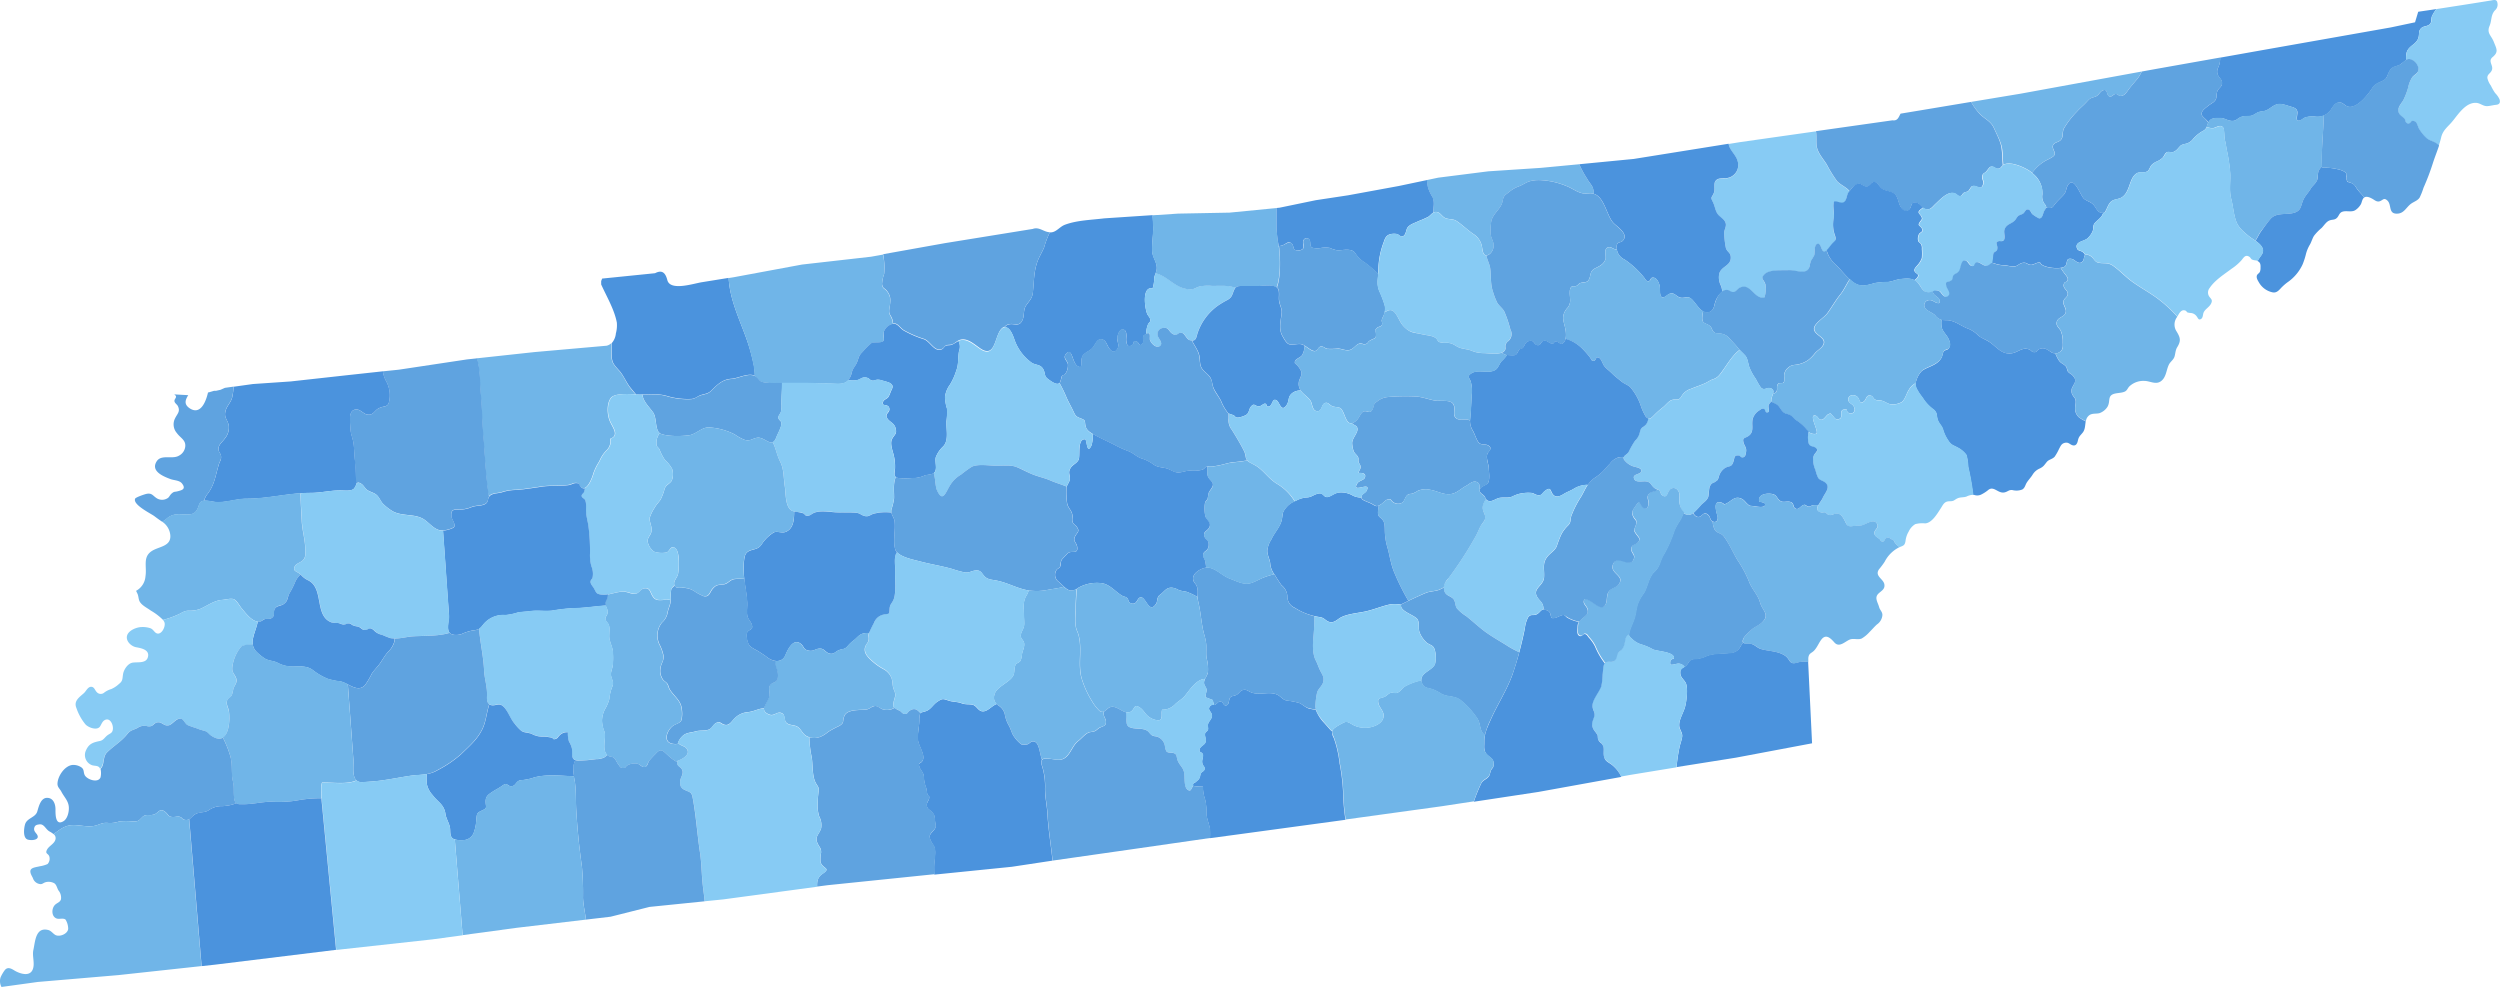 <?xml version="1.0" encoding="UTF-8"?> <svg xmlns="http://www.w3.org/2000/svg" viewBox="0 0 637.96 251.87"><defs><style>.a{fill:#70b5e8;}.b{fill:#5fa3e0;}.c{fill:#4b93dd;}.d{fill:#87cbf4;}</style></defs><path class="a" d="M158,94.64c-1.64-1.87-2-2.13-2-4.71,0-.57.08-1.48,0-2.35a2.77,2.77,0,0,1-1.18.64l-18.38,1.62-14.78,1.6c.87,2.88.73,6.53,1,9.33.32,3.47.32,7,.63,10.49.45,5.07.6,10.42,1.41,15.49a1.32,1.32,0,0,1,.5-.5c.81-.5,2.1-.41,3-.75a12,12,0,0,1,3.5-.53c2.2-.18,4.3-.52,6.5-.85s4.61-.07,6.88-.4c.6-.08,1.15-.51,1.75-.5,1.26,0,.63.3,1.34,1,1.51,1.52,2.94-2.3,3.25-3.5a14,14,0,0,1,1.5-3,8.78,8.78,0,0,1,1.77-2.75,3.12,3.12,0,0,0,1-3c2.43-.84.57-2.9-.11-4.55s-.79-4.36.24-5.82c.87-1.24,4.11-1.06,6.35-1-.47-.58-1-1.15-1.42-1.71C159.79,97.64,159.13,95.88,158,94.64Z"></path><path class="b" d="M122.74,100.77c-.26-2.8-.12-6.45-1-9.33l-2.59.28-17.38,2.62-4.07.42a7,7,0,0,0,.82,2.5,7.41,7.41,0,0,1,.88,4.51c-.27,2.5-1.16,1.57-2.85,2.48-1.1.6-1.31,1.9-3,1.51-1-.24-2.1-1.94-3.5-1-1.12.76-.68,3.1-.66,4.34,0,1.55.64,2.7.83,4.17s.17,3,.33,4.49c.21,1.92.2,3.92.28,5.86.24-.45.55-.71,1.4-.14.61.39.88,1.16,1.53,1.59s1.61.64,2.25,1.15c.81.64,1.11,1.8,1.88,2.48a13.14,13.14,0,0,0,2.4,1.81c2.49,1.31,5.71.51,8,2.09,1.44,1,2.84,2.92,4.75,2.76.53,0,2.64-.48,2.88-1,.35-.71-.72-2-.75-2.76-.07-1.47.41-1.61,1.77-1.62a7.71,7.71,0,0,0,3.35-.6c1.1-.46,2.35-.26,3.38-.74s.73-1.23,1.12-1.88c-.81-5.07-1-10.42-1.41-15.49C123.06,107.82,123.06,104.24,122.74,100.77Z"></path><path class="c" d="M190.36,86.1c-1.84-5.07-4.13-9.77-4.42-15.19l-6.8,1.1c-2.17.34-8.11,2.35-8.85-.54-.45-1.75-1.26-2.73-3.13-1.75l-13.5,1.37-.25.63v.87c1.39,3.09,3.39,6.43,4,9.75a7.92,7.92,0,0,1-.25,2.75,4.31,4.31,0,0,1-1.07,2.49c.06.87,0,1.78,0,2.35,0,2.58.33,2.84,2,4.71,1.09,1.24,1.75,3,2.82,4.32.45.56.95,1.13,1.42,1.71.59,0,1.11.06,1.5,0,2.24,0,4.37-.27,6.47.4a18.16,18.16,0,0,0,6,.73c1.11,0,1.6-.67,2.59-1s1.76-.28,2.63-1.15c1.53-1.52,2.9-2.87,5.12-3,1.72-.1,4.29-1.59,6-.77a19.54,19.54,0,0,0-.21-2.35A48.15,48.15,0,0,0,190.36,86.1Z"></path><path class="c" d="M90.24,113.26c-.19-1.47-.82-2.62-.83-4.17,0-1.24-.46-3.58.66-4.34,1.4-.93,2.49.77,3.5,1,1.68.39,1.89-.91,3-1.51,1.69-.91,2.58,0,2.85-2.48a7.41,7.41,0,0,0-.88-4.51,7,7,0,0,1-.82-2.5l-9.18,1L74.16,97.34,64.53,98l-4.92.69a15.23,15.23,0,0,1-.37,2.78c-.32,1.23-1.31,2.07-1.66,3.32-.5,1.76.43,2.19.79,3.7a4.3,4.3,0,0,1-1,3.43c-.64.92-1.61,1.51-1.62,2.7,0,.69.62,1.17.67,1.84.08.91-.32,1.22-.55,2C55,121.26,54.79,123.62,53,126a4.16,4.16,0,0,0-.89,1.78,1.9,1.9,0,0,1,.35,0c1.07,0,2.09.38,3.25.37,2.48,0,4.72-.87,7.25-.87,5.54,0,10.84-1.5,16.33-1.5,2.63,0,4.89-.63,7.54-.63,1,0,2.66.24,3.41-.37a3.27,3.27,0,0,0,.66-1.11c-.08-1.94-.07-3.94-.28-5.86C90.41,116.3,90.43,114.74,90.24,113.26Z"></path><path class="b" d="M55.86,118.43c.23-.78.63-1.09.55-2,0-.67-.68-1.15-.67-1.84,0-1.19,1-1.78,1.62-2.7a4.3,4.3,0,0,0,1-3.43c-.36-1.51-1.29-1.94-.79-3.7.35-1.25,1.34-2.09,1.66-3.32a15.23,15.23,0,0,0,.37-2.78l-2.2.31-1.13.5-1.12.25h-.5l-1.25.37-.32.07c-.58,2.54-2,5.85-4.72,4-1.54-1.07-1-2.19-.33-3.32l-3.61-.2a.88.88,0,0,1,.48.49c.13.42-.46.74-.38,1.26s.65.79.87,1.24c.68,1.39-.14,1.93-.72,3.13a3.37,3.37,0,0,0,.48,3.77c.89,1.25,2.33,1.76,2.12,3.48a3,3,0,0,1-1.62,2.28c-1.7,1-4.49-.42-5.67,1.44-1.59,2.51,1.67,3.83,3.54,4.53,1,.36,2.37.28,3,1.22,1,1.37-.17,1.63-1.28,1.91-.7.17-.78,0-1.37.49s-.65,1-1.13,1.26a2.57,2.57,0,0,1-2.91-.11c-.84-.58-1.12-1.28-2.46-1-.51.11-2.74.87-2.89,1.23-.64,1.55,4,3.77,4.92,4.46.66.51,1.35,1,2,1.43a9.61,9.61,0,0,0,1-.64,4.31,4.31,0,0,1,2.78-1.25c2.34-.14,4.39.78,5.34-1.65.42-1.09.51-1.7,1.56-1.82A4.16,4.16,0,0,1,53,126C54.79,123.62,55,121.26,55.86,118.43Z"></path><path class="c" d="M293.5,81.46c0-.39-.59-.95-.75-1.34-.6-1.42-1.44-7.08,1.38-6.54a8.38,8.38,0,0,0,.4-2.62c.09-.71.51-1.4.63-2.12.28-1.81-1.06-3-1.13-4.75s.17-3.51.25-5.25c.07-1.31-.1-2.63-.14-3.94l-12.36.82c-3.26.41-6.9.47-10,1.62-1.08.4-1.8,1.33-2.75,1.75a2.5,2.5,0,0,1-1.13.22,21.71,21.71,0,0,0-1.46,3.83c-.49,1.17-1.21,2.32-1.66,3.5-1,2.75-.88,5-1.21,8-.17,1.57-.88,2.07-1.71,3.29s-.35,2.63-1,3.88c-.88,1.74-2.09.6-3.47,1a1.47,1.47,0,0,0-1,.74c1.4-.25,2.24,2.42,2.61,3.47a12.19,12.19,0,0,0,4.24,5.53c1,.67,2.11.38,2.86,1.47s.22,1.86,1.27,2.65c.54.41,2,1.56,2.76,1.23.57-.26.39-.68.63-1.12.15-.28,0-.51.21-.8s.6-.23.79-.46a3.77,3.77,0,0,0,.74-2.63c-.2-.88-1.31-1.46-.53-2.5,1-1.3,1.45,0,1.78.91s.88,2.61,2.1,2.32c.43-1.19-.25-2.27.78-3.2.86-.78,1.69-.91,2.4-1.9.59-.82,1-2.12,2.22-1.88.93.18,1.16,1.25,1.63,2,.58.93,1.44,1.76,2.28.41.57-.92-.19-2,0-3,.1-.72.62-2.36,1.72-1.85.85.39.45,2,.53,2.72.12,1.18.47,1.89,1.59,1.1.66-.47-.15-1.08,1-.85.67.13.73,1.51,1.55.58.44-.51-.13-1.52.32-2.09a2.07,2.07,0,0,1,.65-.38,5.69,5.69,0,0,1,.42-2.45C293.2,82.16,293.62,82.37,293.5,81.46Z"></path><path class="b" d="M257.41,82.76c1.38-.4,2.59.74,3.47-1,.63-1.25.12-2.59,1-3.88s1.54-1.72,1.71-3.29c.33-2.92.16-5.2,1.21-8,.45-1.18,1.17-2.33,1.66-3.5a21.71,21.71,0,0,1,1.46-3.83c-1.53,0-2.71-1.46-4.37-.84l-22.37,3.62-15.81,2.83a18.12,18.12,0,0,1,.26,5,8.87,8.87,0,0,0-.54,2.63c.19,1.22.67.93,1.34,1.84,1.23,1.65.69,3.06.5,4.67-.15,1.28.44,1.33.79,2.49a3.78,3.78,0,0,1,.15,1h.06c1.2-.1,1.78,1.17,2.74,1.75a26.28,26.28,0,0,0,5.13,2.22c1.67.59,2.7,3.43,4.63,2.54.45-.21.6-.7,1-.89s1-.07,1.51-.24c.84-.31,1.22-.93,2.09-1.18,2-.6,4,1.55,5.5,2.43,3.83,2.22,3.21-4.43,5.53-5.63a1,1,0,0,1,.36-.12A1.47,1.47,0,0,1,257.41,82.76Z"></path><path class="a" d="M226.91,79.1c.19-1.61.73-3-.5-4.67-.67-.91-1.15-.62-1.34-1.84a8.87,8.87,0,0,1,.54-2.63,18.12,18.12,0,0,0-.26-5l-3.07.55-17.62,2-17.5,3.25-1.22.19c.29,5.42,2.58,10.12,4.42,15.19a48.15,48.15,0,0,1,2,7.5,19.54,19.54,0,0,1,.21,2.35,1.69,1.69,0,0,1,.41.24c.88.69.65,1.15,2,1.38a20.92,20.92,0,0,0,3.37.15H205c2.09,0,4.05.12,6.13.12,3,0,5.32.88,6.22-2.75.29-1.17.83-1.5,1.28-2.5.52-1.15.4-1.81,1.47-2.78a20.59,20.59,0,0,1,2.24-2.24c.65-.4,2.66,0,3.07-.57s-.28-1.87.32-2.79a3.35,3.35,0,0,1,2.09-1.58,3.78,3.78,0,0,0-.15-1C227.35,80.43,226.76,80.38,226.91,79.1Z"></path><path class="d" d="M309.41,72.93a11.12,11.12,0,0,0-3.33.16c-1.3.45-1.33.83-2.84.68-3.49-.35-5.21-3.35-8.33-4.06a5.28,5.28,0,0,0-.38,1.25,8.38,8.38,0,0,1-.4,2.62c-2.82-.54-2,5.12-1.38,6.54.16.39.71.95.75,1.34.12.91-.3.7-.56,1.29a5.69,5.69,0,0,0-.42,2.45c.31-.12.63-.19.77-.09.33.24.06,1.33.21,1.73.26.72,1.58,2.12,2.5,1.48s-.28-1.83-.47-2.48a1.56,1.56,0,0,1,1.37-2.15c1.45-.19,1.32.89,2.38,1.53,1.26.76,1.23-.53,2.38-.26.77.18,1.16,1.63,2,1.86,1.46.38,1.59-.61,1.85-1.61a14.08,14.08,0,0,1,5.13-7.14,21.87,21.87,0,0,1,2.62-1.57c1.16-.72,1.13-1.3,1.6-2.41a2,2,0,0,1,.42-.68C313.44,72.73,311.51,72.93,309.41,72.93Z"></path><path class="a" d="M326.41,63.43a49.28,49.28,0,0,1-.67-5.34v-5l-12,1.17-13.12.25-6.52.43c0,1.31.21,2.63.14,3.94-.08,1.74-.32,3.47-.25,5.25s1.41,2.94,1.13,4.75a5.69,5.69,0,0,1-.25.87c3.12.71,4.84,3.71,8.33,4.06,1.51.15,1.54-.23,2.84-.68a11.12,11.12,0,0,1,3.33-.16c2.1,0,4-.2,5.89.48.48-.51,1.15-.43,2.23-.44s2.17,0,3.25,0c1.35,0,4-.5,5,.37C326.84,70.53,326.65,65.9,326.41,63.43Z"></path><path class="a" d="M405,45.6a26.34,26.34,0,0,1-2-3.69l-9.84.93-13.38.88L367,45.34l-2.85.6a12.2,12.2,0,0,0,.21,1.83,10.09,10.09,0,0,0,1.2,2.57,4.78,4.78,0,0,1,.23,2.41,12.67,12.67,0,0,0,0,1.51,1.26,1.26,0,0,1,.85-.17c1,.14,1.41,1.33,2.37,1.62,1.17.36,1.82.07,2.85.79,1.46,1,2.8,2.36,4.28,3.31a4.81,4.81,0,0,1,2,2.92c.21.85.19,3.08,1.78,2.23a2.79,2.79,0,0,0,1.25-2.37c0-1.11-.68-1.79-.75-2.87a13.59,13.59,0,0,1,.15-3.25c.4-2,2.48-3.19,2.85-5,.3-1.49.42-1.52,1.62-2.41a8.06,8.06,0,0,1,2.5-1.49c.93-.34,1.71-.91,2.63-1.26a8.92,8.92,0,0,1,3.12-.34,19.69,19.69,0,0,1,6.4,1.47c2,.78,3.43,2.24,5.63,1.93a3.24,3.24,0,0,1,1.41.09,4.57,4.57,0,0,0-.34-1.74C406,47,405.38,46.33,405,45.6Z"></path><path class="c" d="M365.82,52.75a4.78,4.78,0,0,0-.23-2.41,10.09,10.09,0,0,1-1.2-2.57,12.2,12.2,0,0,1-.21-1.83l-7.27,1.53L344,49.84l-8.25,1.25L326.53,53l-.79.08v5a33,33,0,0,0,.58,4.71,3.11,3.11,0,0,0,1.35-.37c.65-.36,1.18-.91,1.88-.33s.27,1.4,1,1.72c.56.24,1.75.07,2-.48s-.27-1.38.07-2a.85.85,0,0,1,1.59,0c.32.67-.12,1.56.73,1.92a7.58,7.58,0,0,0,2.33,0,9.56,9.56,0,0,1,2,0,9.73,9.73,0,0,0,1.75.59c1.49.14,3.78-.62,4.73.67a8,8,0,0,0,2.61,2.58,30.22,30.22,0,0,1,3.26,2.8,12.85,12.85,0,0,0,.11-1.55,21,21,0,0,1,1.34-6.5c.35-1.07.66-1.88,1.91-2.13a4.72,4.72,0,0,1,1.5,0c.42.09.8.66,1.24.63,1.05-.08,1-1.56,1.42-2.23.62-.9,1.88-1.2,2.81-1.68a26.49,26.49,0,0,0,2.53-1.12c.46-.31.82-.8,1.28-1.06A12.67,12.67,0,0,1,365.82,52.75Z"></path><path class="d" d="M468.75,46.22A33.51,33.51,0,0,1,466.13,42c-.85-1.36-2.09-2.71-2.47-4.25-.28-1.17,0-2.89-.29-4.23l-19.21,2.73-3.05.49c.21,1.63,1.82,2.7,2.29,4.38a3.36,3.36,0,0,1-2.74,4.38c-.92.06-2.27-.12-2.89.74s0,2.17-.46,3.13c-.61,1.35-.86.93-.19,2.28.49,1,.56,2.09,1.19,3S440.16,56,440.38,57s-.55,1.71-.38,2.84a21.58,21.58,0,0,0,.43,3.51c.39,1.05,1.15,1,1.23,2.24.14,2.41-2.78,2.33-3,4.63a4.67,4.67,0,0,0,.53,2.72,6.93,6.93,0,0,1,.33,1.46,1.9,1.9,0,0,1,1.39-.31c.56.09.7.57,1.37.51s1-.75,1.5-1c2.92-1.71,3.86,3,6.48,2.38a7.17,7.17,0,0,0,.27-3.23c-.37-1.4-1.37-1.56-.22-2.72s4.37-1,6.1-1c2-.1,4.72,1.43,5.37-1a6.63,6.63,0,0,1,.37-1.44,14.22,14.22,0,0,0,.79-1.31c.21-.62,0-2.58.68-2.91,1.48-.71.88,3.39,2.79,1.29.47-.51.84-1.13,1.37-1.63.73-.69.8-.74.5-1.75a8.08,8.08,0,0,1-.34-4.49c.26-1.32-.39-3.1.11-4.24,1-.17,1.94.79,2.71-.05.52-.58.48-1.73,1.05-2.44.05-.06.1-.13.16-.19C471.14,47.74,469.64,47.25,468.75,46.22Z"></path><path class="b" d="M345.8,64.51c-.95-1.29-3.24-.53-4.73-.67a9.73,9.73,0,0,1-1.75-.59,9.56,9.56,0,0,0-2,0,7.58,7.58,0,0,1-2.33,0c-.85-.36-.41-1.25-.73-1.92a.85.85,0,0,0-1.59,0c-.34.61.24,1.39-.07,2s-1.47.72-2,.48c-.75-.32-.43-1.24-1-1.72s-1.23,0-1.88.33a3.11,3.11,0,0,1-1.35.37l.09.63c.24,2.47.43,7.1-.59,9.91a1.09,1.09,0,0,1,.36.48c.34.82.05,2.11.2,3,.16,1.06.75,1.89.65,3-.18,2-.89,4.1.25,6,.4.68.92,1.72,1.63,2,.89.34,2.18-.2,3.12,0,1.09.24,2.49,1.86,3.5,1.75.75-.07.73-.92,1.38-1.12s1.1.42,1.75.56a16.93,16.93,0,0,0,2.75-.07c1,.05,2,.64,3,.35s1.53-1.32,2.37-1.59c.64-.2,1,.21,1.51.12.81-.14.58-.48,1.15-.85,1.32-.83,1.72-.32,1.63-1.9-.05-.82-.45-.67.22-1.34.46-.47,1.07-.27,1.34-.9.18-.4-.14-.73-.09-1.1a4.85,4.85,0,0,1,.45-1.13,4,4,0,0,0,.27-2.9,30.45,30.45,0,0,0-1.19-3.13c-.82-1.68-.56-3.1-.39-4.7a30.22,30.22,0,0,0-3.26-2.8A8,8,0,0,1,345.8,64.51Z"></path><path class="c" d="M438.66,70.22c.22-2.3,3.14-2.22,3-4.63-.08-1.22-.84-1.19-1.23-2.24a21.58,21.58,0,0,1-.43-3.51c-.17-1.13.6-1.81.38-2.84s-1.48-1.58-2.07-2.41-.7-2-1.19-3c-.67-1.35-.42-.93.19-2.28.43-1-.14-2.28.46-3.13s2-.68,2.89-.74a3.36,3.36,0,0,0,2.74-4.38c-.47-1.68-2.08-2.75-2.29-4.38l-24.2,3.88L403,41.91a26.34,26.34,0,0,0,2,3.69c.38.73,1,1.37,1.38,2.12a4.57,4.57,0,0,1,.34,1.74c2.77.84,3.25,5.61,5.06,7.48,1,1,4.05,2.89,2.25,4.56-.45.42-1.06.21-1.38.84a4.27,4.27,0,0,0,0,1.63,3.48,3.48,0,0,0,1.95,2.28,22.7,22.7,0,0,1,4.86,4.47c.18.21.57.91.84,1,1,.26.7-.75,1.32-.86,1.07-.2,1.67,1.17,1.88,2,.15.59-.13,2.67.62,3s1.54-1.07,2.51-1,1.39,1.08,2.5,1.13,1.54-.54,2.53.34c1.15,1,2.37,3.69,4.22,3.41,1-.16,1.42-1,1.62-1.87a5.87,5.87,0,0,1,2-3.45,6.93,6.93,0,0,0-.33-1.46A4.67,4.67,0,0,1,438.66,70.22Z"></path><path class="c" d="M614.15,13.34c.56-1.73,2.51-2,3-3.75.29-1-.1-1.71.78-2.47.59-.5,1.52-.38,2.09-.93s.27-1.1.53-1.94a7.53,7.53,0,0,1,1.21-1.94L617.09,3l-.81,2.69L610.09,7l-32.87,5.81-10.68,1.9a5.76,5.76,0,0,1-.23,1.82c-.28.89-.76,1.39-.4,2.47.28.85,1.14,1.26,1.12,2.25s-1,1.23-1.28,2.25c-.33,1.22.2,1.67-1,2.65A15.92,15.92,0,0,0,562.31,28c-.88,1.09-.51,1.46.34,2.25a7.23,7.23,0,0,1,.93,1,2.07,2.07,0,0,1,.36-.53c.62-.65,1.78-.6,2.72-.59s1.69.63,2.75.73c1.27.11,1.46-.61,2.5-1s2.07,0,3-.46c.53-.23.86-.54,1.38-.75s1.21-.19,1.78-.38c1.1-.36,1.83-1.32,3-1.63s2.61.34,3.75.65c2.31.64,1.07,1.89,1.39,3.46.9.26,1.27-.43,2-.74a6,6,0,0,1,2.54-.25,4.1,4.1,0,0,0,4.23-2c.43-.61.82-1.31,1.59-1.53,1.24-.36,1.57.7,2.63,1,2.26.59,5.11-3.08,6.16-4.7.74-1.14,1.6-1.35,2.71-1.9s1-1.13,1.66-2.38,1.43-1.15,2.6-1.65A19.23,19.23,0,0,0,614,15.3,5.74,5.74,0,0,1,614.15,13.34Z"></path><path class="d" d="M637.84,25.34a5.83,5.83,0,0,0-1.12-1.59,12.63,12.63,0,0,1-1.08-1.89,5.17,5.17,0,0,1-.9-1.93c-.06-1,.74-1.13,1.1-1.93.6-1.29-1.09-2.33.23-3.43,1.6-1.33,1-2.11.32-3.85s-1.88-2.23-1.09-4.13c.6-1.43.27-2.68,1.34-3.92a1.92,1.92,0,0,0,.68-1.83c-.15-1.13-.87-.84-1.75-.7-4.6.75-9.2,1.46-13.8,2.17a7.53,7.53,0,0,0-1.21,1.94c-.26.84.16,1.28-.53,1.94s-1.5.43-2.09.93c-.88.76-.49,1.47-.78,2.47-.5,1.76-2.45,2-3,3.75a5.74,5.74,0,0,0-.14,2,1.47,1.47,0,0,1,1-.18,3,3,0,0,1,2.1,2.35c.08,1.31-.9,1.42-1.6,2.28a7.67,7.67,0,0,0-1.06,2.71,19.44,19.44,0,0,1-1.09,2.89c-.42.85-1.35,1.78-1.38,2.74,0,1.22.92,1.48,1.6,2.28.29.35.12.9.65,1.11.78.3.88-.59,1.28-.61,1.29-.08,1.26,1.07,1.74,2a10.54,10.54,0,0,0,1.89,2.35c.68.66,1.63.77,2.47,1.31a4.73,4.73,0,0,1,.72.61c.22-.68.43-1.37.59-2.06.46-2,1.78-2.76,3-4.29,1.42-1.76,3.35-4.74,5.95-4.58,1.09.06,1.77.91,2.9.83.73-.05,1.42-.26,2.17-.33S638.14,26.3,637.84,25.34Z"></path><path class="a" d="M522,41c.49-.28,2-.93,2.22-1.43.38-.85-.68-1.61-.35-2.48s1.54-.74,2.1-1.52.25-1.87.65-2.73A22,22,0,0,1,530,28.47c.67-.78,1.53-1.47,2.27-2.25,1-1,.9-1.11,2.25-1.5,1.07-.3,1.27-1.34,2.09-1.66,1.34-.52.8,1.24,1.66,1.54.67.22,1-.56,1.53-.61.68-.06.81.47,1.21.49,1.16.06,1.76-1.11,2.35-1.89s1.46-1.74,2.18-2.63a11.5,11.5,0,0,0,1-1.71l-30.94,5.66L503,26a14.53,14.53,0,0,0,2.41,3.24c1.28,1.21,2.68,1.74,3.44,3.44s1.84,3.6,2.09,5.4c.18,1.29.14,2.68.29,4l.22-.13c1.72-.83,5.18.75,6.59,1.73l.55.43A10.57,10.57,0,0,1,522,41Z"></path><path class="b" d="M508.81,32.69c-.76-1.7-2.16-2.23-3.44-3.44A14.53,14.53,0,0,1,503,26l-13.24,2.21L485,29c-.48.81-.68,1.9-2.06,1.7l-19.54,2.77c.27,1.34,0,3.06.29,4.23.38,1.54,1.62,2.89,2.47,4.25a33.51,33.51,0,0,0,2.62,4.25c.89,1,2.39,1.52,3.22,2.59A5.23,5.23,0,0,1,473.9,47c1.17-.4,1.44.73,2.51.63.82-.08,1.11-1.4,2.12-1.1.67.2,1.3,1.51,2.09,1.88s2.3.53,3,1.26.78,2,1.31,3,1.43,1.75,2.34.75c.72-.79.15-2.05,1.88-1.63,1.08.27,1.28,1.44,2.37,1.63s1.63-.72,2.37-1.4c1.3-1.19,3.28-3.41,5-2.63.4.18.75.7,1.22.66.63-.06.55-.54,1-.85.33-.2.85-.24,1.09-.4s.69-1.09,1-1.26c1.08-.54,2.35,1.42,2.85-.62.17-.67-.31-1.16-.25-1.75.08-1,.44-.83,1-1.37.29-.28.78-1.11,1.12-1.23.78-.29,1.15.49,1.88.48s.79-.5,1.28-.86c-.15-1.34-.11-2.73-.29-4C510.65,36.29,509.56,34.38,508.81,32.69Z"></path><path class="b" d="M562.65,30.25c-.85-.79-1.22-1.16-.34-2.25a15.92,15.92,0,0,1,2.47-1.88c1.17-1,.64-1.43,1-2.65.26-1,1.25-1.17,1.28-2.25s-.84-1.4-1.12-2.25c-.36-1.08.12-1.58.4-2.47a5.76,5.76,0,0,0,.23-1.82l-16.38,2.91-3.63.66a11.5,11.5,0,0,1-1,1.71c-.72.89-1.49,1.72-2.18,2.63s-1.19,1.95-2.35,1.89c-.4,0-.53-.55-1.21-.49-.53.05-.86.83-1.53.61-.86-.3-.32-2.06-1.66-1.54-.82.32-1,1.36-2.09,1.66-1.35.39-1.29.49-2.25,1.5-.74.78-1.6,1.47-2.27,2.25a22,22,0,0,0-3.36,4.37c-.4.86-.06,1.91-.65,2.73s-1.78.68-2.1,1.52.73,1.63.35,2.48c-.21.5-1.73,1.15-2.22,1.43a10.57,10.57,0,0,0-3.48,3.14,6.38,6.38,0,0,1,2.63,5.48,3.11,3.11,0,0,0,.73,2.63c.42.59,0,.84,1,.84.88,0,1-.39,1.46-1,.72-.9,1.46-1.52,2.23-2.38s.57-1.66,1.11-2.5c1.6-2.46,3.23,2.94,4.17,3.6s1.87.72,2.62,1.82.94,1.82,2.48,1.69c.57-.74.83-1.83,1.42-2.57.86-1.08,2.09-.75,3.09-1.43,2.07-1.4,1.77-4.7,3.6-6,.93-.68,2.17,0,3-.71.36-.31.56-1.07.91-1.47a4.05,4.05,0,0,1,1.33-.91,4.87,4.87,0,0,0,1.54-1c.37-.41.56-1.16,1.09-1.39s1.07.15,1.5,0a3.08,3.08,0,0,0,1.35-1c.74-.8.61-.8,1.65-1.09a3.27,3.27,0,0,0,2.13-1.25,9.15,9.15,0,0,1,2.75-2.19c.88-.57.81-1.32,1.17-2A7.23,7.23,0,0,0,562.65,30.25Z"></path><path class="a" d="M579.43,55.84c1.44-1.62,3.86-1,5.76-1.47,2.36-.58,1.79-2.06,2.87-3.91.47-.79,1.11-1.45,1.57-2.24s1.15-1.27,1.56-2,.11-1.94.62-2.85a4,4,0,0,1,.73-.88c-.19-4.41.36-8.69.47-13.06a5.28,5.28,0,0,1-2.31.28,6,6,0,0,0-2.54.25c-.72.31-1.09,1-2,.74-.32-1.57.92-2.82-1.39-3.46-1.14-.31-2.6-1-3.75-.65s-1.87,1.27-3,1.63c-.57.19-1.2.14-1.78.38s-.85.52-1.38.75c-.92.41-2,.06-3,.46s-1.23,1.15-2.5,1c-1.06-.1-1.67-.72-2.75-.73s-2.1-.06-2.72.59a4.63,4.63,0,0,0-.8,1.71,3.75,3.75,0,0,0,1.64.3c.81-.09,1.89-1.11,2.6-.1.32.46.23,2.45.4,3.1.24.9.34,1.78.53,2.75a41.48,41.48,0,0,1,.85,5.75c.11,2.14-.3,4.45.24,6.5.49,1.88.6,3.92,1.26,5.75.59,1.65,1.88,2.7,3.27,3.84.43.35,1.05.72,1.64,1.14.52-.74.86-1.61,1.42-2.39C577.7,58.09,578.63,56.75,579.43,55.84Z"></path><path class="c" d="M601.41,48.09c-.48-.7-.49-1-1.38-1.38s-1,0-1.25-1,.52-1.1-.5-1.88a5.43,5.43,0,0,0-1.75-.65,14.22,14.22,0,0,0-4-.37c0-.11,0-.22,0-.33a4,4,0,0,0-.73.88c-.51.91-.13,2-.62,2.85s-1.13,1.25-1.56,2-1.1,1.45-1.57,2.24c-1.08,1.85-.51,3.33-2.87,3.91-1.9.47-4.32-.15-5.76,1.47-.8.91-1.73,2.25-2.44,3.22-.56.78-.9,1.65-1.42,2.39,1.13.79,2.19,1.75,1.84,3-.19.69-1,1.39-1.25,2.12l0,.09c.62.3.75.83.7,1.66a2.53,2.53,0,0,1-.18,1.09c-.16.31-.6.54-.72.83-.28.69.27,1.44.59,2a5.24,5.24,0,0,0,3.33,2.36c.91.2,1.46-.28,2.07-.94a12.48,12.48,0,0,1,2-1.76,11.23,11.23,0,0,0,3.66-4.45,18,18,0,0,0,.84-2.61,9.26,9.26,0,0,1,1.06-2.5c.38-.71.59-1.5,1-2.16a12.67,12.67,0,0,1,1.94-2c.58-.59,1.13-1.51,1.89-1.86s1.33-.11,1.94-.64.62-1.3,1.39-1.61c1.07-.42,2.39.21,3.42-.46a4.53,4.53,0,0,0,1.4-1.52c.24-.48.3-1.28.8-1.66C602.76,49.56,602,49,601.41,48.09Z"></path><path class="b" d="M621.66,36.5c-.84-.54-1.79-.65-2.47-1.31a10.54,10.54,0,0,1-1.89-2.35c-.48-.9-.45-2.05-1.74-2-.4,0-.5.91-1.28.61-.53-.21-.36-.76-.65-1.11-.68-.8-1.64-1.06-1.6-2.28,0-1,1-1.89,1.38-2.74a19.44,19.44,0,0,0,1.09-2.89,7.67,7.67,0,0,1,1.06-2.71c.7-.86,1.68-1,1.6-2.28a3,3,0,0,0-2.1-2.35c-1.24-.25-1.77,1-2.78,1.44-1.17.5-1.9.34-2.6,1.65s-.4,1.75-1.66,2.38-2,.76-2.71,1.9c-1,1.62-3.9,5.29-6.16,4.7-1.06-.27-1.39-1.33-2.63-1-.77.22-1.16.92-1.59,1.53A4.41,4.41,0,0,1,593,29.43c-.11,4.48-.69,8.87-.46,13.39a14.22,14.22,0,0,1,4,.37,5.43,5.43,0,0,1,1.75.65c1,.78.29,1,.5,1.88s.46.62,1.25,1,.9.68,1.38,1.38c.59.88,1.35,1.47,1.86,2.34,0,0,0,0,.07-.07.63-.37,1.51.07,2.07.38s1.13.89,1.91.59,1-.94,1.83-.22c1.25,1.06.21,3.46,2.51,3.4,1.79,0,2.36-1.63,3.58-2.52.74-.54,1.68-.79,2.19-1.56a17,17,0,0,0,1-2.52,59.81,59.81,0,0,0,2.36-6.19c.49-1.55,1.11-3.07,1.62-4.61A4.73,4.73,0,0,0,621.66,36.5Z"></path><path class="c" d="M489.24,70.82c.65-.95-.33-.91-.66-1.56s.47-1.25.83-1.73a5.63,5.63,0,0,0,1-1.69,12.73,12.73,0,0,0,0-2.31,2.16,2.16,0,0,0-.19-1.19c-.19-.34-.6-.49-.74-.83a2.55,2.55,0,0,1,.24-1.85c.43-.52,1.23-.58.6-1.5-.48-.7-1.08-.53-.41-1.55.41-.63.8-.67.25-1.54-.39-.6-1-.86-.17-1.56.33-.29.55-.41.73-.58-.49-.42-.82-1-1.56-1.22-1.73-.42-1.16.84-1.88,1.63-.91,1-1.85.13-2.34-.75s-.57-2.21-1.31-3-2.12-.84-3-1.26-1.42-1.68-2.09-1.88c-1-.3-1.3,1-2.12,1.1-1.07.1-1.34-1-2.51-.63-.82.29-1.53,1.36-2.09,2s-.53,1.86-1.05,2.44c-.77.84-1.69-.12-2.71.05-.5,1.14.15,2.92-.11,4.24a8.08,8.08,0,0,0,.34,4.49c.3,1,.23,1.06-.5,1.75-.53.5-.9,1.12-1.37,1.63a2.65,2.65,0,0,1-.3.29A7.21,7.21,0,0,0,468,67.12c1.66,1.48,2.94,3.37,4.65,4.72,2.08,1.65,3.61,1,5.88.38a24.72,24.72,0,0,1,3.25-.25c1.15-.13,2.09-.63,3.25-.75,1.54-.17,2.57-.21,3.44.28A2.69,2.69,0,0,0,489.24,70.82Z"></path><path class="d" d="M508.76,64.61c.2-.35.68-.39.87-.77a2,2,0,0,0,0-1.16c-.06-.54-.4-.7.32-1.07.37-.19,1.11,0,1.41-.28s0-1.87.12-2.46c.31-1.81,2.14-1.58,3-3,.58-1,.69-.81,1.6-1.22.67-.29.69-1.2,1.42-1.17s.74.89,1.23,1.27a10.5,10.5,0,0,0,1.6,1c.89.11,1-1.21,1.27-1.76a10.07,10.07,0,0,1,.65-1c-.14-.13-.08-.37-.33-.72a3.11,3.11,0,0,1-.73-2.63c.27-2.41-1.28-4.58-3.18-5.91-1.41-1-4.87-2.56-6.59-1.73-.72.35-.61,1-1.5,1-.73,0-1.1-.77-1.88-.48-.34.12-.83.95-1.12,1.23-.56.54-.92.38-1,1.37-.06.59.42,1.08.25,1.75-.5,2-1.77.08-2.85.62-.34.17-.69,1-1,1.26s-.76.2-1.09.4c-.49.31-.41.79-1,.85-.47,0-.82-.48-1.22-.66-1.75-.78-3.73,1.44-5,2.63-.74.68-1.2,1.61-2.37,1.4a1.64,1.64,0,0,1-.81-.41c-.18.17-.4.29-.73.58-.83.7-.22,1,.17,1.56.55.87.16.91-.25,1.54-.67,1-.07.85.41,1.55.63.92-.17,1-.6,1.5a2.55,2.55,0,0,0-.24,1.85c.14.34.55.49.74.83a2.16,2.16,0,0,1,.19,1.19,12.73,12.73,0,0,1,0,2.31,5.63,5.63,0,0,1-1,1.69c-.36.48-1.21,1-.83,1.73s1.31.61.66,1.56a2.69,2.69,0,0,1-.77.68,4.51,4.51,0,0,1,1.59,1.69c.58,1,1,1.4,2.1,1.4s1.81-.81,2.75-.27c.58.33,1,1.92,2.13,1.28s-.06-1.72-.26-2.38c-.54-1.75.42-1,1.28-1.72.41-.33.21-.88.5-1.25s.92-.56,1.32-1,.49-2.6,1.39-2.76c1.12-.2,1.11,1.77,2.49,1.36.71-2.28,2.19.41,3.43-.07.86-.33.8-.68,1.21-.65q.11-.51.18-1C508.65,65.68,508.53,65,508.76,64.61Z"></path><path class="c" d="M531.23,64.19c-.55-.28-1-.18-1.24-.85-.58-1.65,1.83-1.76,2.66-2.48A5.33,5.33,0,0,0,534,59c.26-.74,0-1.48.56-2.1.94-1,1.81-1.44,2.12-2.58-1.23,0-1.43-.64-2.16-1.7s-1.63-1.11-2.62-1.82-2.57-6.06-4.17-3.6c-.54.84-.37,1.67-1.11,2.5s-1.51,1.48-2.23,2.38c-.5.61-.58,1-1.46,1-.42,0-.61,0-.7-.12a10.07,10.07,0,0,0-.65,1c-.25.55-.38,1.87-1.27,1.76a10.5,10.5,0,0,1-1.6-1c-.49-.38-.53-1.24-1.23-1.27s-.75.88-1.42,1.17c-.91.41-1,.24-1.6,1.22-.82,1.39-2.65,1.16-3,3-.1.59.28,2-.12,2.46s-1,.09-1.41.28c-.72.37-.38.53-.32,1.07a2,2,0,0,1,0,1.16c-.19.38-.67.42-.87.77s-.11,1.07-.18,1.5-.11.65-.18,1a3.32,3.32,0,0,1,.88.24,8.49,8.49,0,0,0,2.63.38,7.94,7.94,0,0,0,2.37.25c.68-.16,1.09-.74,1.88-.88,1.09-.19,1.17.44,2.12.51.72,0,1.49-.7,2.35-.61.36,1.4,5.58,1.94,6.43.89.61-.74,0-2.17,1.72-1.77.74.18,1.7,1.64,2.66.64.44-.45.31-1.33.65-1.65A1.78,1.78,0,0,0,531.23,64.19Z"></path><path class="d" d="M573.93,60.31c-1.39-1.14-2.68-2.19-3.27-3.84-.66-1.83-.77-3.87-1.26-5.75-.54-2-.13-4.36-.24-6.5a41.48,41.48,0,0,0-.85-5.75c-.19-1-.29-1.85-.53-2.75-.17-.65-.08-2.64-.4-3.1-.71-1-1.79,0-2.6.1a3.75,3.75,0,0,1-1.64-.3,1.93,1.93,0,0,1-.73.86,9.15,9.15,0,0,0-2.75,2.19,3.27,3.27,0,0,1-2.13,1.25c-1,.29-.91.29-1.65,1.09a3.08,3.08,0,0,1-1.35,1c-.43.13-1.09-.2-1.5,0s-.72,1-1.09,1.39a4.87,4.87,0,0,1-1.54,1,4.05,4.05,0,0,0-1.33.91c-.35.4-.55,1.16-.91,1.47-.87.74-2.11,0-3,.71-1.83,1.31-1.53,4.61-3.6,6-1,.68-2.23.35-3.09,1.43-.59.74-.85,1.83-1.42,2.57h-.32c-.31,1.14-1.18,1.55-2.12,2.58-.56.62-.3,1.36-.56,2.1a5.33,5.33,0,0,1-1.36,1.85c-.83.72-3.24.83-2.66,2.48.23.67.69.57,1.24.85a1.78,1.78,0,0,1,.86.91c.19-.18.53-.18,1.2.15,1.15.58.94,1.62,2.37,1.84s2.29-.11,3.5.72c1.83,1.26,3.38,3,5.24,4.31s4.09,2.55,6,3.94a34.19,34.19,0,0,1,5.2,4.75c.46-.8,1-2,2.14-1.47.17.09.24.33.41.42a3.89,3.89,0,0,0,.84.15,2,2,0,0,1,1.52.85c.37.48.47,1.07,1.13.67.48-.29.45-1.06.6-1.51.35-1,1.45-1.42,1.94-2.39s0-1.17-.48-1.85a1.84,1.84,0,0,1,.14-2.17c1.33-2,3.74-3.5,5.63-4.92a13,13,0,0,0,2.5-2.16c.59-.74,1-1.49,2-.86.26.17.36.51.64.69a3.09,3.09,0,0,0,1.09.24,2.21,2.21,0,0,1,.46.18l0-.09c.28-.73,1.06-1.43,1.25-2.12C578,62.52,575.17,61.32,573.93,60.31Z"></path><path class="b" d="M493.91,75.47c.73.68,1.17.62,1,1.85-1,.24-1.57-.84-2.61-.73a1.31,1.31,0,0,0-1,2.1c.46.7,1.86,1.12,2.5,1.77a3,3,0,0,0,2.94,1.26c2.08,0,3.64,1.51,5.66,2.22a7.41,7.41,0,0,1,2.5,1.75c.83.68,2,1,2.87,1.65,1.65,1.13,2.93,3,5.13,2.88,2-.09,3.11-1.87,5-1,.53.23.53.65,1.22.65.91,0,.54-.43,1.15-.72,1.17-.55,1.8-.17,2.85.51.86.56,1.41.81,2.37.24s.94-1.4.88-2.53a6.93,6.93,0,0,0-.54-3c-.46-.81-1.44-1.38-.87-2.53.44-.91,1.79-1,2.13-2s-.62-1.83-.57-2.75c.06-1.1,1.31-1.2,1.1-2.35-.16-.82-1.39-1.24-.92-2.41.19-.46.78-.29.92-.84s-.19-.85-.47-1.28a15.44,15.44,0,0,1-1.3-1.83c-1.82.27-5-.29-5.26-1.37-.86-.09-1.63.65-2.35.61-.95-.07-1-.7-2.12-.51-.79.14-1.2.72-1.88.88a7.94,7.94,0,0,1-2.37-.25,8.49,8.49,0,0,1-2.63-.38c-1.54-.57-.87-.06-2.09.41s-2.72-2.21-3.43.07c-1.38.41-1.37-1.56-2.49-1.36-.9.16-.89,2.17-1.39,2.76s-.95.54-1.32,1-.09.92-.5,1.25c-.86.7-1.82,0-1.28,1.72.2.66,1.29,1.78.26,2.38s-1.55-.95-2.13-1.28a1.88,1.88,0,0,0-1.71.06A1.76,1.76,0,0,0,493.91,75.47Z"></path><path class="a" d="M555.43,84.58a3.17,3.17,0,0,1,.12-3.67s0-.07.05-.1a34.19,34.19,0,0,0-5.2-4.75c-1.91-1.39-4-2.55-6-3.94s-3.41-3.05-5.24-4.31c-1.21-.83-2.19-.51-3.5-.72s-1.22-1.26-2.37-1.84c-1.87-.93-1.17.79-1.85,1.5-1,1-1.92-.46-2.66-.64-1.69-.4-1.11,1-1.72,1.77a1.94,1.94,0,0,1-1.17.48,15.44,15.44,0,0,0,1.3,1.83c.28.43.61.71.47,1.28s-.73.38-.92.84c-.47,1.17.76,1.59.92,2.41.21,1.15-1,1.25-1.1,2.35,0,.92.92,1.74.57,2.75s-1.69,1.11-2.13,2c-.57,1.15.41,1.72.87,2.53a6.93,6.93,0,0,1,.54,3c.06,1.13.14,1.93-.88,2.53a1.87,1.87,0,0,1-1,.32,9.8,9.8,0,0,0,.74,1.53c.6,1,1.19,1,1.91,1.74.37.39.29,1,.59,1.39s.87.6,1.21,1c1,1.21.49,1.67,0,2.75a2.06,2.06,0,0,0,.12,2.45c.3.56.52.45.6,1.27,0,.52-.13,1-.13,1.5a3.07,3.07,0,0,0,.93,2.62,8,8,0,0,0,1.8,1,2.14,2.14,0,0,1,1.06-1.62c.76-.39,1.63-.19,2.42-.41a4,4,0,0,0,2-1.59c.89-1.49-.17-2.94,2-3.41.66-.14,1.42-.16,2.08-.36.88-.25.93-.74,1.44-1.38a5.2,5.2,0,0,1,3.9-1.48c1.42,0,2.91,1.06,4.25.07s1.34-2.82,2-4.19c.35-.75,1.14-1.21,1.42-2s.21-1.7.77-2.56C556.62,86.91,556.35,86.1,555.43,84.58Z"></path><path class="c" d="M530.46,106.46a3.07,3.07,0,0,1-.93-2.62c0-.54.17-1,.13-1.5-.08-.82-.3-.71-.6-1.27a2.06,2.06,0,0,1-.12-2.45c.54-1.08,1.08-1.54,0-2.75-.34-.42-.87-.56-1.21-1s-.22-1-.59-1.39c-.72-.77-1.31-.7-1.91-1.74a9.8,9.8,0,0,1-.74-1.53,2.59,2.59,0,0,1-1.38-.56c-1-.68-1.68-1.06-2.85-.51-.61.29-.24.73-1.15.72-.69,0-.69-.42-1.22-.65-1.92-.84-3,.94-5,1-2.2.09-3.48-1.75-5.13-2.88-.9-.61-2-1-2.87-1.65a7.41,7.41,0,0,0-2.5-1.75c-2-.71-3.58-2.22-5.66-2.22a6.22,6.22,0,0,1-1.29-.1,6.7,6.7,0,0,0,.06,2c.26,1,1.22,1.85,1.67,2.75s.76,1.93-.06,2.73c-.27.25-.77.21-1.07.55s-.32,1.08-.56,1.57c-1,2-3.35,2.27-5,3.4a5.77,5.77,0,0,0-1.47,2.51c-.44,1.06-.22,1.49.38,2.62.45.85,1.11,1.56,1.61,2.37a11.16,11.16,0,0,0,2.48,2.47c1,.91.62,1.51,1,2.63.35,1,1.06,1.47,1.34,2.43a9.51,9.51,0,0,0,1.35,2.84c.72,1.12,1.16,1.09,2.31,1.72a6.35,6.35,0,0,1,2.31,1.95,13.89,13.89,0,0,1,.44,3,67.51,67.51,0,0,1,1.24,7.13,1.27,1.27,0,0,1,.27,0,2.28,2.28,0,0,0,1.83-.08,9.24,9.24,0,0,0,1.92-1.26c1.4-.94,2.44,1.11,4.09.7.83-.21,1.05-.67,1.93-.59a4.11,4.11,0,0,0,2.53-.13c.69-.41.74-1.07,1.12-1.71s1.07-1.34,1.52-2.07a3.87,3.87,0,0,1,1.84-1.59c1-.5,1.1-.83,1.79-1.67.54-.66,1.39-.67,2-1.33a12.88,12.88,0,0,0,1.13-2c.41-.73.59-1.37,1.54-1.56s1.22.49,2,.66,1.11-.51,1.25-1.17c.25-1.14.59-1.26,1.25-2.09s.58-1.91.77-2.88A8,8,0,0,1,530.46,106.46Z"></path><path class="b" d="M453.75,97.93c.32-.34,1,.09,1.38-.37s.13-1,.15-1.47a2.57,2.57,0,0,1,1-2.24c.93-.84,1.4-.63,2.6-.88a7.58,7.58,0,0,0,2.4-1,9.17,9.17,0,0,0,1.82-1.81c.52-.62,1.39-1.13,1.87-1.75,1.67-2.21-2-2.68-2.09-4.47-.06-1.37,2.59-2.88,3.4-4,1.17-1.62,2.09-3.28,3.35-4.85.91-1.14,1.52-2.6,2.37-3.84-1.41-1.28-2.59-2.86-4-4.16a7.21,7.21,0,0,1-1.89-3.23c-1.55,1.36-1.09-2.25-2.49-1.58-.71.33-.47,2.29-.68,2.91a14.22,14.22,0,0,1-.79,1.31,6.63,6.63,0,0,0-.37,1.44c-.65,2.42-3.37.89-5.37,1-1.73.08-4.85-.22-6.1,1s-.15,1.32.22,2.72a7.17,7.17,0,0,1-.27,3.23c-2.62.65-3.56-4.09-6.48-2.38-.49.28-.87,1-1.5,1s-.81-.42-1.37-.51c-1.92-.3-3,2.23-3.38,3.76-.2.91-.6,1.71-1.62,1.87a1.94,1.94,0,0,1-1.29-.28A11.05,11.05,0,0,0,434.4,81c-.07,1.79.94,1.35,2,2.24.43.36.46,1,.84,1.38.6.59.73.39,1.53.5a3.55,3.55,0,0,1,2.66,1.35c.66.76,1.4,1.46,2,2.24s1.21,1.27,1.88,2,.74,2,1.09,3a13.57,13.57,0,0,0,1.65,3,19.25,19.25,0,0,0,1.25,2.15c.95,1,1.58-.14,2.6.25.74.28.7.82.53,1.36a1.43,1.43,0,0,0,.59-.23C453.89,99.61,453.08,98.66,453.75,97.93Z"></path><path class="a" d="M497.19,86.34c-.45-.9-1.41-1.77-1.67-2.75a6.7,6.7,0,0,1-.06-2,3.28,3.28,0,0,1-1.65-1.16c-.64-.65-2-1.07-2.5-1.77a1.31,1.31,0,0,1,1-2.1c1-.11,1.59,1,2.61.73.19-1.23-.25-1.17-1-1.85a1.76,1.76,0,0,1-.71-1.09,3.26,3.26,0,0,1-1,.21c-1.12,0-1.52-.45-2.1-1.4-1.35-2.19-2.49-2.24-5-2-1.16.12-2.1.62-3.25.75a24.72,24.72,0,0,0-3.25.25c-2.27.57-3.8,1.27-5.88-.38-.22-.17-.41-.37-.62-.56-.85,1.24-1.46,2.7-2.37,3.84-1.26,1.57-2.18,3.23-3.35,4.85-.81,1.12-3.46,2.63-3.4,4,.06,1.79,3.76,2.26,2.09,4.47-.48.62-1.35,1.13-1.87,1.75A9.17,9.17,0,0,1,461.31,92a7.58,7.58,0,0,1-2.4,1c-1.2.25-1.67,0-2.6.88a2.57,2.57,0,0,0-1,2.24c0,.43.15,1.12-.15,1.47s-1.06,0-1.38.37c-.67.73.14,1.68-.72,2.29a1.43,1.43,0,0,1-.59.23c-.1.31-.24.63-.31.89-.43,1.66.22,1.2,1.25,1.9.82.56,1.05,1.6,1.89,2.13.48.31,1.15.32,1.64.63s.85.86,1.37,1.22A11.58,11.58,0,0,1,461,109.6a2.33,2.33,0,0,0,2.39,1.1c1.08-.17-2.08-5.15-.11-4.64.76.19.75,1.28,1.75,1,.44-.11,1.14-1.2,1.5-1.35.85-.36.38-.32,1.13.38.48.45.61,1.08,1.5.87,1.65-.4-.51-2.7,2.1-2.48a1,1,0,1,0,1.9-.4c-.11-1-1.39-1.06-1.51-2-.17-1.34,1.48-1.53,2.26-.87s.52,2.13,1.71,1.22c.7-.53.53-1.77,1.79-1.47.56.13.59.73,1.09,1s.84.12,1.41.22c1,.17,1.66.83,2.59,1a5,5,0,0,0,2.75-.56c.85-.58,1.25-2.22,1.81-3.09a4.53,4.53,0,0,1,1.79-1.77,3.33,3.33,0,0,1,.21-.73,5.77,5.77,0,0,1,1.47-2.51c1.62-1.13,4-1.43,5-3.4.24-.49.19-1.15.56-1.57s.8-.3,1.07-.55C498,88.27,497.7,87.38,497.19,86.34Z"></path><path class="d" d="M502.31,119.09a13.89,13.89,0,0,0-.44-3,6.35,6.35,0,0,0-2.31-1.95c-1.15-.63-1.59-.6-2.31-1.72a9.51,9.51,0,0,1-1.35-2.84c-.28-1-1-1.48-1.34-2.43-.41-1.12-.06-1.72-1-2.63a11.16,11.16,0,0,1-2.48-2.47c-.5-.81-1.16-1.52-1.61-2.37a3.08,3.08,0,0,1-.59-1.89,4.53,4.53,0,0,0-1.79,1.77c-.56.87-1,2.51-1.81,3.09a5,5,0,0,1-2.75.56c-.93-.2-1.61-.86-2.59-1-.57-.1-.92.06-1.41-.22s-.53-.9-1.09-1c-1.26-.3-1.09.94-1.79,1.47-1.19.91-.88-.52-1.71-1.22s-2.43-.47-2.26.87c.12.94,1.4,1,1.51,2a1,1,0,1,1-1.9.4c-2.61-.22-.45,2.08-2.1,2.48-.89.21-1-.42-1.5-.87-.75-.7-.28-.74-1.13-.38-.36.15-1.06,1.24-1.5,1.35-1,.27-1-.82-1.75-1-2-.51,1.19,4.47.11,4.64a2,2,0,0,1-1.89-.57,6.19,6.19,0,0,0,0,3.05c.34.89,1.07.64,1.71,1.06.79.52.45.9,0,1.42a2.33,2.33,0,0,0-.56,2,6.45,6.45,0,0,0,.58,2.32,9.18,9.18,0,0,0,.69,2c.43.6,1.1.68,1.64,1.06,1.78,1.23,0,2.82-.5,4.09-.4,1-2.57,3-.41,3.62.36.11.65-.08,1,0,.6.1.4.35.91.59s1.18-.12,1.76-.25c1.57-.36,2.2,1.41,2.76,2.49.41.8.9.8,1.73.67s1.38-.09,2.09-.17c1.15-.13,3.42-2.11,4.15-.23.33.87-.63,1.24-.74,2-.13,1,.77,1.23,1.36,1.76.26.23.22.53.64.58.61.07.44-.32.78-.67.8-.83,1.15,0,2.13.35a3.42,3.42,0,0,0,1.5,1.72h0c1-.4,1.34-.43,1.52-1.65a5.83,5.83,0,0,1,.79-2.31,4.3,4.3,0,0,1,1.69-1.91,7,7,0,0,1,2.5-.19c1.74-.08,3.14-2.52,4-3.84.47-.72.8-1.54,1.68-1.74.54-.13,1,0,1.51-.19.32-.14.63-.41,1-.58.76-.39,1.57-.22,2.34-.48a4.08,4.08,0,0,1,1.81-.46A67.51,67.51,0,0,0,502.31,119.09Z"></path><path class="d" d="M355.74,79.59c1.14,1.18,1.47,2.89,2.87,4.12s2.38,1.11,4.26,1.58c1.21.3,2.52.25,3.54,1,.32.23.36.71.74.94a4.62,4.62,0,0,0,2.13.24c1.42.07,1.74.58,2.89,1.13.91.42,2.18.46,3.21.83a7.82,7.82,0,0,0,3,.66c1.66,0,5.18.71,5.75-1,.15-.45-.05-.91.15-1.37s.57-.55.87-1a2.35,2.35,0,0,0,.25-2.68,30,30,0,0,0-1.56-4.6c-.47-.87-1.32-1.42-1.81-2.25A17.19,17.19,0,0,1,381,74.47c-.75-2.09-.43-3.86-.72-6-.14-1.07-.78-2.19-1-3.3-1,0-1-1.69-1.15-2.41a4.81,4.81,0,0,0-2-2.92c-1.48-1-2.82-2.3-4.28-3.31-1-.72-1.68-.43-2.85-.79-1-.29-1.37-1.48-2.37-1.62s-1.44.76-2.13,1.23A26.49,26.49,0,0,1,362,56.44c-.93.48-2.19.78-2.81,1.68-.46.67-.37,2.15-1.42,2.23-.44,0-.82-.54-1.24-.63a4.72,4.72,0,0,0-1.5,0c-1.25.25-1.56,1.06-1.91,2.13a21,21,0,0,0-1.34,6.5c0,2.29-.79,4.06.28,6.25a30.45,30.45,0,0,1,1.19,3.13,3.18,3.18,0,0,1,0,2C354.13,79.23,354.89,78.72,355.74,79.59Z"></path><path class="b" d="M387.8,89.11c1.35,0,1-1.57,2.23-2,1.48-.52,1.33.78,2.24,1,1.1.24.76-1.31,2.14-1.13.67.09,1.78,1.47,2.27.27,1.23-.36,1.42,1.26,2.44.1.58-.66.53-2.16.41-3-.32-2.16-1.36-3.39.22-5.53a2.93,2.93,0,0,0,.91-2.47c0-.81-.32-2.48.28-3.09.44-.46.81-.09,1.34-.31.36-.15.57-.56.9-.69.94-.37,1.74,0,2.25-.88.61-1.08.16-2.16,1.6-2.9,1.14-.57,2.14-1,2.63-2.25.33-.89-.58-2.76.74-3.13.67-.19,1.17.38,1.75.5a3.5,3.5,0,0,0,.48.06,3.28,3.28,0,0,1,0-1.31c.32-.63.93-.42,1.38-.84,1.8-1.67-1.24-3.52-2.25-4.56-2.08-2.15-2.4-8.15-6.47-7.57-2.2.31-3.61-1.15-5.63-1.93a19.69,19.69,0,0,0-6.4-1.47,8.92,8.92,0,0,0-3.12.34c-.92.35-1.7.92-2.63,1.26a8.06,8.06,0,0,0-2.5,1.49c-1.2.89-1.32.92-1.62,2.41-.37,1.81-2.45,3-2.85,5a13.59,13.59,0,0,0-.15,3.25c.07,1.08.75,1.76.75,2.87A2.79,2.79,0,0,1,379.91,65a1.35,1.35,0,0,1-.63.18c.22,1.11.86,2.23,1,3.3.29,2.17,0,3.94.72,6a17.19,17.19,0,0,0,1.06,2.75c.49.83,1.34,1.38,1.81,2.25a30,30,0,0,1,1.56,4.6,2.35,2.35,0,0,1-.25,2.68c-.3.42-.61.38-.87,1s0,.92-.15,1.37a1.49,1.49,0,0,1-.93.89,3.64,3.64,0,0,0,2.18.74C387.29,90.85,386.92,90.29,387.8,89.11Z"></path><path class="a" d="M405.75,91.22c.24.31.36.83.78.87.72.08.61-.85,1.12-.88.93-.06,1.27,1.67,1.75,2.23s1.41,1.29,2,1.9,1.56,1.33,2.35,2,1.67.88,2.28,1.47a14.33,14.33,0,0,1,2.73,4.91,13.21,13.21,0,0,0,1.24,2.63c.81,1,1.35.33,2.16-.47a21.23,21.23,0,0,1,2.19-1.94c.63-.48,1.42-1.54,2.15-1.82,1.25-.49,1.68.37,2.53-.9a4.14,4.14,0,0,1,2.48-2c1.17-.52,2.61-.94,3.75-1.5.63-.31,1.1-.65,1.74-.91a3.44,3.44,0,0,0,1.85-1.25c1.6-2,3-4.75,5.08-6.29a6.54,6.54,0,0,1-.52-.62c-.6-.78-1.34-1.48-2-2.24a3.55,3.55,0,0,0-2.66-1.35c-.8-.11-.93.09-1.53-.5-.38-.36-.41-1-.84-1.38-1.07-.89-2.08-.45-2-2.24a11.05,11.05,0,0,1,.22-1.53c-1.17-.68-2.07-2.37-2.93-3.13S430.3,76,429.16,76s-1.42-1-2.5-1.13-1.85,1.25-2.51,1-.47-2.38-.62-3c-.21-.85-.81-2.22-1.88-2-.62.11-.31,1.12-1.32.86-.27-.06-.66-.76-.84-1a22.7,22.7,0,0,0-4.86-4.47A3.48,3.48,0,0,1,412.68,64c0-.08,0-.19-.05-.32a3.5,3.5,0,0,1-.48-.06c-.58-.12-1.08-.69-1.75-.5-1.32.37-.41,2.24-.74,3.13-.49,1.29-1.49,1.68-2.63,2.25-1.44.74-1,1.82-1.6,2.9-.51.9-1.31.51-2.25.88-.33.13-.54.54-.9.69-.53.22-.9-.15-1.34.31-.6.61-.28,2.28-.28,3.09a2.93,2.93,0,0,1-.91,2.47c-1.58,2.14-.54,3.37-.22,5.53a6.44,6.44,0,0,1,0,2.14A9.83,9.83,0,0,1,403.81,89,22.22,22.22,0,0,1,405.75,91.22Z"></path><path class="d" d="M418.41,110.34a4,4,0,0,1-1.23,2.16,22.78,22.78,0,0,0-1.62,2.85c-.64,1-1.79,1-1,2.09a4.93,4.93,0,0,0,2.12,1.53c.67.26,2.53.36,2.12,1.4-.3.78-2.44.55-1.72,1.95.43.85,2.1.46,2.85.52,1.49.14,1.27,1,2.37,1.76.3.22.73.13,1.09.49s.34,1,.82,1.35c1.19.78,1.2-.45,1.75-1.23a1.3,1.3,0,0,1,2.19-.09c.72.8.3,2,.4,3,.18,1.77,1.4,4.38,3.63,2.75a22.14,22.14,0,0,0,1.9-2c.67-.67,1.62-1.29,1.85-2.16s0-2.12.62-3c.35-.51.76-.46,1.13-.74.56-.44.56-.25.88-1.12a3.74,3.74,0,0,1,1.59-2.39c1.14-.65,1.62-.14,2.12-1.5.4-1.09.09-1.81,1.41-1.71.39,0,.5.63,1.12.47s.66-.82.75-1.38c.17-1.08-.34-1.4-.6-2.24-.44-1.46.22-1.18,1.11-1.76,1.79-1.16.69-2.89,1.24-4.62a3.92,3.92,0,0,1,1.66-2c.38-.22.61-.56,1.19-.35.33.12.31.84.62.88,1.09.14.34-1.2.53-1.78a1.91,1.91,0,0,1,.78-1,1.76,1.76,0,0,1,.07-1.14c.18-.71.94-1.8-.22-2.25s-1.65.75-2.6-.25a19.25,19.25,0,0,1-1.25-2.15,13.57,13.57,0,0,1-1.65-3c-.35-1-.39-2.26-1.09-3-.49-.53-.92-.92-1.36-1.39-2.12,1.54-3.48,4.28-5.08,6.29A3.44,3.44,0,0,1,437,96.84c-.64.26-1.11.6-1.74.91-1.14.56-2.58,1-3.75,1.5a4.14,4.14,0,0,0-2.48,2c-.85,1.27-1.28.41-2.53.9-.73.28-1.52,1.34-2.15,1.82a21.23,21.23,0,0,0-2.19,1.94c-.62.61-1.07,1.14-1.62.92a3.09,3.09,0,0,1-.57,1.54C419.09,109.35,418.75,108.85,418.41,110.34Z"></path><path class="c" d="M433.57,131.9c.87-.13,1.2-1.63,2.43-.43.42.4.42,1.3,1,1.57,1,.51,1.5-.37,1.29-1.29s-1.35-4.16.91-3.53c1,.29.5.75,1.62.12s1.94-1.78,3.5-1.12c.69.29,1,.78,1.47,1.25.75.67.6.57,1.56.66.59.05,3.43.78,3.07-.64a2.67,2.67,0,0,0-1.46-.42c-.52-2,2-2.29,3.36-2,1.19.28,1.05,1.13,2,1.75.75.51,1.66,0,2.53.25,1.13.32.54,1.3,1.4,1.73s1.37-1,2.32-1c.08,0,.68.46,1,.48s.75-.32,1.12-.38a5.91,5.91,0,0,1,1.33,0c.33-.66.9-1.34,1.09-1.8.53-1.27,2.28-2.86.5-4.09-.54-.38-1.21-.46-1.64-1.06a9.18,9.18,0,0,1-.69-2,6.45,6.45,0,0,1-.58-2.32,2.33,2.33,0,0,1,.56-2c.41-.52.75-.9,0-1.42-.64-.42-1.37-.17-1.71-1.06a6.19,6.19,0,0,1,0-3.05,5.16,5.16,0,0,1-.5-.53,11.58,11.58,0,0,0-2.72-2.38c-.52-.36-.82-.88-1.37-1.22s-1.16-.32-1.64-.63c-.84-.53-1.07-1.57-1.89-2.13-.65-.44-1.15-.42-1.32-.76a1.91,1.91,0,0,0-.78,1c-.19.58.56,1.92-.53,1.78-.31,0-.29-.76-.62-.88-.58-.21-.81.13-1.19.35a3.92,3.92,0,0,0-1.66,2c-.55,1.73.55,3.46-1.24,4.62-.89.58-1.55.3-1.11,1.76.26.84.77,1.16.6,2.24-.09.56-.13,1.22-.75,1.38s-.73-.44-1.12-.47c-1.32-.1-1,.62-1.41,1.71-.5,1.36-1,.85-2.12,1.5a3.74,3.74,0,0,0-1.59,2.39c-.32.87-.32.68-.88,1.12-.37.28-.78.23-1.13.74-.62.89-.37,2.05-.62,3s-1.18,1.49-1.85,2.16a22.14,22.14,0,0,1-1.9,2l-.09.06C432.42,131.49,432.91,132,433.57,131.9Z"></path><path class="a" d="M483.23,137.86c-1-.37-1.33-1.18-2.13-.35-.34.35-.17.74-.78.67-.42-.05-.38-.35-.64-.58-.59-.53-1.49-.79-1.36-1.76.11-.74,1.07-1.11.74-2-.73-1.88-3,.1-4.15.23-.71.08-1.4.07-2.09.17s-1.32.13-1.73-.67c-.56-1.08-1.19-2.85-2.76-2.49-.58.13-1.11.55-1.76.25s-.31-.49-.91-.59c-.35-.06-.64.13-1,0-1.15-.34-1.07-1.07-.68-1.82a5.91,5.91,0,0,0-1.33,0c-.37.06-.76.41-1.12.38s-.95-.48-1-.48c-.95,0-1.46,1.39-2.32,1s-.27-1.41-1.4-1.73c-.87-.24-1.78.26-2.53-.25-.92-.62-.78-1.47-2-1.75-1.36-.31-3.88-.06-3.36,2a2.67,2.67,0,0,1,1.46.42c.36,1.42-2.48.69-3.07.64-1-.09-.81,0-1.56-.66-.52-.47-.78-1-1.47-1.25-1.56-.66-2.24.41-3.5,1.12s-.57.17-1.62-.12c-2.26-.63-1.14,2.51-.91,3.53s-.26,1.72-1.19,1.33a4.77,4.77,0,0,0,.56,2.17c.64.9,1.62.72,2.32,1.69,1.33,1.85,2.21,3.9,3.37,5.87a29.84,29.84,0,0,1,2.94,5.41c.72,2.06,2.33,3.53,2.88,5.5.6,2.17,2.67,3.1.5,5.09-.88.8-1.89,1.06-2.72,1.9-.57.57-2,1.68-2.1,2.54-.22,1.53,1.21.77,2.22,1.09s1.46,1,2.38,1.28c2,.58,4.33.48,6.12,1.69,1.43,1,1,2.36,3,1.81a6.11,6.11,0,0,1,2.92-.19l0-1c.14-1.39.85-1.18,1.6-2.06s1.09-1.84,1.73-2.68c1.2-1.57,2.41-.29,3.33.74,1.38,1.54,2.94-.57,4.25-.84.9-.18,1.88.2,2.73-.18a8.47,8.47,0,0,0,2-1.67c.66-.65,1.17-1.27,1.86-1.9a3.19,3.19,0,0,0,1.41-2.41c0-.85-.62-1.24-.83-2s-.54-1.31-.67-2c-.35-1.94,2.34-1.88,2-3.84-.24-1.42-2.58-2.11-1.35-3.85a20.4,20.4,0,0,0,1.42-1.9,8.37,8.37,0,0,1,3.84-3.76A3.42,3.42,0,0,1,483.23,137.86Z"></path><path class="c" d="M462.41,189.68l-1-20.75a6.11,6.11,0,0,0-2.92.19c-2,.55-1.57-.85-3-1.81-1.79-1.21-4.14-1.11-6.12-1.69-.92-.27-1.45-1-2.38-1.28s-1.85.15-2.15-.42a9.86,9.86,0,0,0-.69,1,2.84,2.84,0,0,1-2.28,1.63c-2.25.34-4.66,0-6.73,1a7.41,7.41,0,0,1-2.77.59c-1.44.19-1.19.74-2,1.59s-1.71.62-1.57,2.16c.1,1.13,1.15,1.66,1.48,2.62.47,1.4.1,4.39-.24,5.75-.38,1.56-1.6,3.31-1.52,4.88.05,1.09.9,1.76.75,2.88-.11.86-.55,1.94-.72,2.86a44,44,0,0,0-.71,4.87L443,193.34Z"></path><path class="b" d="M449.13,153.72c-.55-2-2.16-3.44-2.88-5.5a29.84,29.84,0,0,0-2.94-5.41c-1.16-2-2-4-3.37-5.87-.7-1-1.68-.79-2.32-1.69a4.77,4.77,0,0,1-.56-2.17l-.1,0c-.54-.27-.54-1.17-1-1.57-1.23-1.2-1.56.3-2.43.43-.66.1-1.15-.41-1.5-1a1.72,1.72,0,0,1-2.41-.08c-.33.6-.57,1.34-.85,1.8a19.88,19.88,0,0,0-1.5,2.6,34.72,34.72,0,0,1-2.43,5.72,11.66,11.66,0,0,0-1.32,2.81,5.48,5.48,0,0,1-1.62,2.37c-1.33,1.44-1.48,3.72-2.53,5.32a9.67,9.67,0,0,0-1.53,2.78c-.35,1.08-.43,2.17-.72,3.25s-.92,2.25-1.25,3.37c-.38,1.27-.26,1.47.65,2.22a5.69,5.69,0,0,0,2.47,1.41,13.88,13.88,0,0,1,2.81,1.22c1.14.52,5.81.61,5.3,2.38-.86.08-1,.78-.84,1.5.85.16,1.5-.36,2.35-.23a2,2,0,0,1,1.27.83,2.89,2.89,0,0,0,.46-.36c.84-.85.59-1.4,2-1.59a7.41,7.41,0,0,0,2.77-.59c2.07-1,4.48-.7,6.73-1a2.84,2.84,0,0,0,2.28-1.63,9.86,9.86,0,0,1,.69-1,1,1,0,0,1-.07-.67c.12-.86,1.53-2,2.1-2.54.83-.84,1.84-1.1,2.72-1.9C451.8,156.82,449.73,155.89,449.13,153.72Z"></path><path class="d" d="M430.29,174.59c-.33-1-1.38-1.49-1.48-2.62s.46-1.37,1.11-1.8a2,2,0,0,0-1.27-.83c-.85-.13-1.5.39-2.35.23-.16-.72,0-1.42.84-1.5.51-1.77-4.16-1.86-5.3-2.38a13.88,13.88,0,0,0-2.81-1.22,5.69,5.69,0,0,1-2.47-1.41c-.56-.47-.82-.72-.85-1.16-1.61.57-.63,2.37-2,3.91-.37.43-.68.52-1,1s-.21,1-.53,1.5c-.83,1.17-1.86.15-2.72.88-.4.33-.44,2.25-.53,2.85a16.93,16.93,0,0,1-.34,3c-.56,1.56-2.36,3.49-2.25,5.13.06,1,.72,1.42.47,2.47s-.72,1.45-.51,2.56.82,1.36,1.26,2.21c.22.44.1.94.31,1.38s.7.68,1,1.12c.58.95.15,1.81.37,2.89s.75,1.39,1.66,2a8.26,8.26,0,0,1,2.79,3.36l2.34-.42,11.78-1.93a44,44,0,0,1,.71-4.87c.17-.92.61-2,.72-2.86.15-1.12-.7-1.79-.75-2.88-.08-1.57,1.14-3.32,1.52-4.88C430.39,179,430.76,176,430.29,174.59Z"></path><path class="a" d="M428.53,128.09c-.1-1,.32-2.17-.4-3a1.3,1.3,0,0,0-2.19.09c-.55.78-.56,2-1.75,1.23-.48-.31-.42-1-.82-1.35a1.17,1.17,0,0,0-.27-.2c-.52.51-1.35.39-2,.86-1.06.72-.43,1.54-.4,2.59s-.55,2-1.54,1-.48-2.09-1.74-.28c-.67.94-1.18,1.5-.63,2.68.49,1,1.12.94.68,2.25-.38,1.16-.72,1.13.08,2.24.63.89,1.31,1.31.37,2.2-.65.62-1.71.44-1.6,1.78.08.95,1.08,1.34.59,2.49-1,2.37-4-1.4-5.21,1.13s3.19,3,1.37,5.29c-.61.78-1.75.87-2.41,1.69-.8,1-.37,2-.81,3.15-1.08,2.74-3.71-1.32-5.51-1.11-.56,1.27.57,1.63.83,2.64s-.4,1.47-1.1,2.09c-.95.85-1.29,1-1.37,2.25-.06.82-.29,2.17.62,2.38.6.14.68-.6,1.25-.51s.67.55,1,.91a9.32,9.32,0,0,1,1.56,2.22,19.4,19.4,0,0,0,2.51,4.35c.85-.66,1.86.3,2.68-.85.32-.45.26-1,.53-1.5s.6-.6,1-1c1.33-1.54.35-3.34,2-3.91a3.55,3.55,0,0,1,.2-1.06c.33-1.12.95-2.23,1.25-3.37s.37-2.17.72-3.25a9.67,9.67,0,0,1,1.53-2.78c1-1.6,1.2-3.88,2.53-5.32a5.48,5.48,0,0,0,1.62-2.37,11.66,11.66,0,0,1,1.32-2.81,34.72,34.72,0,0,0,2.43-5.72,19.88,19.88,0,0,1,1.5-2.6c.28-.46.52-1.2.85-1.8A4.76,4.76,0,0,1,428.53,128.09Z"></path><path class="c" d="M398.25,157.1c-.86.31-1.3.75-2.32.6-.41-1-.13-1.58-1.27-2-1.42-.51-1.41.41-2.38,1s-1.62-.19-2.35.9a8.12,8.12,0,0,0-.8,2.75,89,89,0,0,1-3.25,12c-1.46,4-3.87,7.63-5.57,11.53-.85,1.94-1.54,3.33-1.53,5.51,0,1.1-.2,2.09.53,3s2,1.14,1.85,2.78c-.09.9-.28.68-.64,1.35-.2.39-.31,1.19-.52,1.5-.65,1-1.61.91-2.12,2.13a44.2,44.2,0,0,0-1.78,4.44l16.47-2.5,21.16-3.83a8.26,8.26,0,0,0-2.79-3.36c-.91-.58-1.44-.87-1.66-2s.21-1.94-.37-2.89c-.27-.44-.71-.55-1-1.12s-.09-.94-.31-1.38c-.44-.85-1.06-1.17-1.26-2.21s.27-1.56.51-2.56-.41-1.46-.47-2.47c-.11-1.64,1.69-3.57,2.25-5.13a16.93,16.93,0,0,0,.34-3c.09-.6.13-2.52.53-2.85,0,0,0,0,0,0a19.4,19.4,0,0,1-2.51-4.35,9.32,9.32,0,0,0-1.56-2.22c-.3-.36-.48-.83-1-.91s-.65.65-1.25.51c-.91-.21-.68-1.56-.62-2.38a2.26,2.26,0,0,1,.32-1.22,9.7,9.7,0,0,1-3-1.12C399.08,156.88,399.22,156.75,398.25,157.1Z"></path><path class="b" d="M422.28,124.6c-1.1-.8-.88-1.62-2.37-1.76-.75-.06-2.42.33-2.85-.52-.72-1.4,1.42-1.17,1.72-1.95.41-1-1.45-1.14-2.12-1.4a4.93,4.93,0,0,1-2.12-1.53.91.91,0,0,1-.22-.8,5.43,5.43,0,0,0-1.29.08,4.33,4.33,0,0,0-2.24,1.62c-.66.68-1.28,1.39-1.92,2.09a13.62,13.62,0,0,1-2.12,1.64c-1.72,1.31-2.14,2.73-3.18,4.55a26.63,26.63,0,0,0-2.57,5c-.34,1.1,0,1.62-.87,2.51a8.68,8.68,0,0,0-1.69,2.24,26.14,26.14,0,0,0-1.16,3c-.41,1-1.28,1.52-2,2.25-1.91,1.95-1.08,3.5-1.25,5.75s-3.23,2.83-1.59,5.23c.53.76,1.1,1.1,1.34,2a3.93,3.93,0,0,1,.1,1,2.17,2.17,0,0,1,.78.14c1.14.41.86,1,1.27,2,1,.15,1.46-.29,2.32-.6s.83-.22,1.77.4a9.7,9.7,0,0,0,3,1.12,6,6,0,0,1,1-1c.7-.62,1.38-1,1.1-2.09s-1.39-1.37-.83-2.64c1.8-.21,4.43,3.85,5.51,1.11.44-1.11,0-2.15.81-3.15.66-.82,1.8-.91,2.41-1.69,1.82-2.33-2.52-2.87-1.37-5.29s4.21,1.24,5.21-1.13c.49-1.15-.51-1.54-.59-2.49-.11-1.34,1-1.16,1.6-1.78.94-.89.26-1.31-.37-2.2-.8-1.11-.46-1.08-.08-2.24.44-1.31-.19-1.22-.68-2.25-.55-1.18,0-1.74.63-2.68,1.26-1.81.75-.7,1.74.28s1.56,0,1.54-1-.66-1.87.4-2.59c.69-.47,1.52-.35,2-.86A5.22,5.22,0,0,1,422.28,124.6Z"></path><path class="c" d="M420,106.35a13.21,13.21,0,0,1-1.24-2.63,14.33,14.33,0,0,0-2.73-4.91c-.61-.59-1.59-.89-2.28-1.47s-1.62-1.27-2.35-2-1.5-1.28-2-1.9-.82-2.29-1.75-2.23c-.51,0-.4,1-1.12.88-.42,0-.54-.56-.78-.87A22.22,22.22,0,0,0,403.81,89a9.83,9.83,0,0,0-4.31-2.56,1.84,1.84,0,0,1-.38.86c-1,1.16-1.21-.46-2.44-.1-.49,1.2-1.6-.18-2.27-.27-1.38-.18-1,1.37-2.14,1.13-.91-.2-.76-1.5-2.24-1-1.22.42-.88,1.94-2.23,2-.88,1.18-.51,1.74-2.39,1.61a5.18,5.18,0,0,1-.83-.12,11.29,11.29,0,0,1-1.42,1.62c-.58.64-.81,1.67-1.5,2.15-1.63,1.15-4.36-.17-6.1.88-1.33.79-.67,1.09-.28,2.09a8.94,8.94,0,0,1,.26,3.51c-.1,1.94-.18,4.14-.38,6.12a4.5,4.5,0,0,0,.71,3c.48.89.8,2,1.29,2.75.74,1.2,1.91.37,2.84,1.15s-.21,1.21-.48,2.09c-.31,1,.34,2.44.39,3.51s.32,2.92-.16,3.74-2.45.88-2.1,2.26c.11.43.77.75,1.1,1.12s.35,1,.93,1.22c1,.46,2-.56,3-.72,1.17-.2,2.15.12,3.25-.34a8,8,0,0,1,3.12-.91,9.09,9.09,0,0,1,1.88,0c.5.1.75.37,1.15.47,1.49.37,1.28-.35,2.25-1.06,1.53-1.14,1.27.15,2,1s1.77.44,2.66-.12,1.8-.84,2.71-1.41a6.6,6.6,0,0,1,3.51-.94,6.91,6.91,0,0,1,1.59-1.68,13.62,13.62,0,0,0,2.12-1.64c.64-.7,1.26-1.41,1.92-2.09a4.33,4.33,0,0,1,2.24-1.62,5.43,5.43,0,0,1,1.29-.08c.15-.42.8-.63,1.24-1.29a22.78,22.78,0,0,1,1.62-2.85,4,4,0,0,0,1.23-2.16c.34-1.49.68-1,1.59-2a3.09,3.09,0,0,0,.57-1.54A1.4,1.4,0,0,1,420,106.35Z"></path><path class="d" d="M401.65,124.69c-.91.57-1.88.89-2.71,1.41s-1.88,1-2.66.12-.44-2.11-2-1c-1,.71-.76,1.43-2.25,1.06-.4-.1-.65-.37-1.15-.47a9.09,9.09,0,0,0-1.88,0,8,8,0,0,0-3.12.91c-1.1.46-2.08.14-3.25.34-.94.16-2,1.18-3,.72a1,1,0,0,1-.47-.42,4.72,4.72,0,0,0-.8,1.7c-.24,1.2.57,1.86.62,2.88s-.81,1.63-1.22,2.4-.79,1.82-1.31,2.69a95.29,95.29,0,0,1-6.84,10.53c-.74.92-1.4,1.66-1.16,2.88.29,1.45,1.22,1.4,2.16,2.15s.56,1.73,1.12,2.6a10.53,10.53,0,0,0,2.38,2c1.63,1.28,3.11,2.69,4.77,3.93,1.88,1.4,4,2.53,6,3.82a27.31,27.31,0,0,0,2.78,1.48c.54-2,1-4.09,1.44-6.11a8.12,8.12,0,0,1,.8-2.75c.73-1.09,1.37-.34,2.35-.9.75-.44.92-1.07,1.6-1.12a3.93,3.93,0,0,0-.1-1c-.24-.92-.81-1.26-1.34-2-1.64-2.4,1.42-3,1.59-5.23s-.66-3.8,1.25-5.75c.72-.73,1.59-1.24,2-2.25a26.14,26.14,0,0,1,1.16-3,8.68,8.68,0,0,1,1.69-2.24c.86-.89.53-1.41.87-2.51a26.63,26.63,0,0,1,2.57-5c.61-1.07,1-2,1.59-2.87A6.6,6.6,0,0,0,401.65,124.69Z"></path><path class="b" d="M385.88,172.31c.69-1.87,1.28-3.85,1.81-5.86a27.31,27.31,0,0,1-2.78-1.48c-2-1.29-4.1-2.42-6-3.82-1.66-1.24-3.14-2.65-4.77-3.93a10.53,10.53,0,0,1-2.38-2c-.56-.87-.24-1.9-1.12-2.6s-1.87-.7-2.16-2.15a3,3,0,0,1,0-.59,7.24,7.24,0,0,1-1.42.71c-1.07.34-2.21.3-3.27.75-2.09.89-4.15,1.86-6.22,2.9-.56,1.76,3.53,2.69,4.2,3.86.55,1,.08,2.32.53,3.37a6.88,6.88,0,0,0,1.88,2.6c1,.67,1.65.53,2,1.9a7.27,7.27,0,0,1,0,3.53c-.88,1.83-4.43,2.3-3.26,5,.49,1.11,1.44,1.06,2.45,1.36a10.49,10.49,0,0,1,2.37,1.18c1.82,1,3.53.35,5.25,1.88a21.51,21.51,0,0,1,4,4.47c.94,1.47.48,3.28,1.93,4.21a18.1,18.1,0,0,1,1.35-3.72C382,179.94,384.42,176.3,385.88,172.31Z"></path><path class="a" d="M356.41,176.82c-.5.13-1.16-.16-1.63,0s-.94.77-1.51,1c-1,.42-1.89.17-1.49,1.75.22.9,1.15,1.76,1.28,2.72.31,2.27-2.68,3.41-4.53,3.41a6.6,6.6,0,0,1-2.84-.53c-.73-.3-1.64-1.11-2.41-.95a14.81,14.81,0,0,0-2.63,1.48c-1.06.79-.7,1.4-.24,2.5a28.13,28.13,0,0,1,1.47,6.4,51.46,51.46,0,0,1,.9,7.34,53.41,53.41,0,0,0,.62,7.18l24.51-3.38,8.19-1.25a44.2,44.2,0,0,1,1.78-4.44c.51-1.22,1.47-1.16,2.12-2.13.21-.31.32-1.11.52-1.5.36-.67.55-.45.64-1.35.15-1.64-1-1.78-1.85-2.78s-.53-1.86-.53-3a9,9,0,0,1,.18-1.79c-1.45-.93-1-2.74-1.93-4.21a21.51,21.51,0,0,0-4-4.47c-1.72-1.53-3.43-.84-5.25-1.88a10.49,10.49,0,0,0-2.37-1.18c-1-.3-2-.25-2.45-1.36a2.88,2.88,0,0,1-.22-.82,15,15,0,0,0-4.3,1.61C357.65,175.73,357.34,176.56,356.41,176.82Z"></path><path class="a" d="M383.23,90c-1.32.5-3.58.11-4.82.11a7.82,7.82,0,0,1-3-.66c-1-.37-2.3-.41-3.21-.83-1.15-.55-1.47-1.06-2.89-1.13a4.62,4.62,0,0,1-2.13-.24c-.38-.23-.42-.71-.74-.94-1-.75-2.33-.7-3.54-1-1.88-.47-2.71-.22-4.26-1.58s-1.73-2.94-2.87-4.12c-.85-.87-1.61-.36-2.47.13-.08.3-.19.6-.29.9a4.85,4.85,0,0,0-.45,1.13c0,.37.27.7.09,1.1-.27.63-.88.43-1.34.9-.67.67-.27.52-.22,1.34.09,1.58-.31,1.07-1.63,1.9-.57.37-.34.71-1.15.85-.5.09-.87-.32-1.51-.12-.84.27-1.43,1.32-2.37,1.59s-2-.3-3-.35a16.93,16.93,0,0,1-2.75.07c-.65-.14-1-.82-1.75-.56s-.63,1-1.38,1.12-1.74-.82-2.64-1.37a5.09,5.09,0,0,1-.61,2.37c-.49.81-2.14,1-1.85,2.11a5.34,5.34,0,0,1,1.57,2c.39,1.08-.51,1.94-.59,2.88-.23,2.49,1.83,3,3,4.65.44.64.44,2.23,1.3,2.58,1.51.6,1.48-1.35,2.12-1.82,1-.73,1.42.48,2.35.72,1.45.38,1.87-.09,2.6,1.5s1.19,4.07,3.44,2c.56-.52,1-1.75,1.59-2.13,1-.63,1.65.72,2.38-.53.59-1,.1-1.39,1.25-2.13a5.06,5.06,0,0,1,2.62-1.12,51.82,51.82,0,0,1,7.48-.13c1.57.16,3,.71,4.52,1,1.17.23,3.82-.22,4.66.74,1.06,1.23-.49,3.21,1.24,4,.79.34,1.66,0,2.48.15a5.75,5.75,0,0,1,.74.21,1.85,1.85,0,0,1,0-.33c.2-2,.28-4.18.38-6.12a8.94,8.94,0,0,0-.26-3.51c-.39-1-1-1.3.28-2.09,1.74-1,4.47.27,6.1-.88.69-.48.92-1.51,1.5-2.15a11.29,11.29,0,0,0,1.42-1.62A3,3,0,0,1,383.23,90Z"></path><path class="b" d="M379.75,123.21c.48-.82.2-2.8.16-3.74s-.7-2.47-.39-3.51c.27-.88,1.46-1.26.48-2.09s-2.1,0-2.84-1.15c-.49-.78-.81-1.86-1.29-2.75a4.61,4.61,0,0,1-.72-2.67,5.75,5.75,0,0,0-.74-.21c-.82-.14-1.69.19-2.48-.15-1.73-.77-.18-2.75-1.24-4-.84-1-3.49-.51-4.66-.74-1.56-.3-2.95-.85-4.52-1a51.82,51.82,0,0,0-7.48.13,5.06,5.06,0,0,0-2.62,1.12c-1.15.74-.66,1.11-1.25,2.13-.73,1.25-1.38-.1-2.38.53-.6.38-1,1.61-1.59,2.13A3,3,0,0,1,345,108c.4.47,1.09.5,1.34,1.09.49,1.17-1.29,2.6-1.28,4a7.21,7.21,0,0,0,.37,2c.26.69.9,1,1.16,1.63.16.37,0,.75.1,1.12s.43.79.47,1c.17,1-.34,1-.46,1.86.78-.07,2,0,1.62,1.14-.23.73-1.5.8-1.92,1.47-1.8,2.9,3.86-.82,2.29,2-.34.6-1.73.94-1.11,2,.2.35,2.13,1,2.58,1.28,1,.59,1.16.81,2.28.08.94-.61,1.21-1.46,2.47-1.22a2.19,2.19,0,0,0,2.53,1c1.09-.36.94-1.47,1.71-2.12.52-.44.66-.19,1.29-.38a7.71,7.71,0,0,0,1.4-.72A5.08,5.08,0,0,1,365,125c2,.32,4,1.78,6.25.78,1-.43,1.9-1.27,2.88-1.79.79-.41,1.74-1.4,2.67-1,1.1.47.52,1.13.84,1.92C377.93,124.08,379.33,124,379.75,123.21Z"></path><path class="a" d="M378.41,129.09a4.72,4.72,0,0,1,.8-1.7,4.33,4.33,0,0,0-.46-.8c-.33-.37-1-.69-1.1-1.12a1,1,0,0,1,0-.58c-.32-.79.26-1.45-.84-1.92-.93-.41-1.88.58-2.67,1-1,.52-1.9,1.36-2.88,1.79-2.23,1-4.25-.46-6.25-.78a5.08,5.08,0,0,0-3.22.28,7.71,7.71,0,0,1-1.4.72c-.63.19-.77-.06-1.29.38-.77.65-.62,1.76-1.71,2.12a2.19,2.19,0,0,1-2.53-1c-1.26-.24-1.53.61-2.47,1.22a3.94,3.94,0,0,1-.56.32,11.92,11.92,0,0,0-.19,1.44c-.11,1.56.56,1.33,1.27,2.34.54.75.43,2.09.48,3a15.4,15.4,0,0,0,.62,3.77c.67,2.32.9,4.48,1.88,6.75a60.5,60.5,0,0,0,3.22,6.51c.09.17.2.32.3.48,1.44-.7,2.88-1.37,4.34-2,1.06-.45,2.2-.41,3.27-.75a7.24,7.24,0,0,0,1.42-.71,4,4,0,0,1,1.2-2.29,95.29,95.29,0,0,0,6.84-10.53c.52-.87.84-1.79,1.31-2.69s1.27-1.47,1.22-2.4S378.17,130.29,378.41,129.09Z"></path><path class="c" d="M341.66,125.69c-1.12.12-2,1-2.88,1.15-1.06.15-1-1.13-2.28-.9s-1.8,1-3.09,1a6.56,6.56,0,0,0-2.69.84,5.42,5.42,0,0,0-2.56,1.79c-.9,1.1-.8,1.37-1,2.75-.31,2-1.93,3.51-2.76,5.37a6.21,6.21,0,0,0-1,2.87c0,1.06.58,2,.74,3.12a5.37,5.37,0,0,0,1.16,3,31,31,0,0,0,1.72,2.65,3.87,3.87,0,0,1,1.5,2.88,3.06,3.06,0,0,0,1.87,2.87,15.7,15.7,0,0,0,6.38,2.38c1.21.15,1.52,1,2.49,1.25,1.13.32,2-.63,2.79-1.1,1.68-.94,4.22-1.14,6.12-1.53,2.24-.45,4.42-1.42,6.6-1.87a7.66,7.66,0,0,1,2.76.09s0-.05,0-.07c.63-.32,1.26-.61,1.88-.91-.1-.16-.21-.31-.3-.48a60.5,60.5,0,0,1-3.22-6.51c-1-2.27-1.21-4.43-1.88-6.75a15.4,15.4,0,0,1-.62-3.77c-.05-.92.06-2.26-.48-3-.71-1-1.38-.78-1.27-2.34a11.92,11.92,0,0,1,.19-1.44c-.66.3-.94.07-1.72-.4-.45-.28-2.38-.93-2.58-1.28a1,1,0,0,1-.14-.37,5.24,5.24,0,0,1-2.13-.48A5.73,5.73,0,0,0,341.66,125.69Z"></path><path class="d" d="M366.16,166c-.35-1.37-1-1.23-2-1.9a6.88,6.88,0,0,1-1.88-2.6c-.45-1.05,0-2.4-.53-3.37-.66-1.15-4.63-2.08-4.21-3.79a7.66,7.66,0,0,0-2.76-.09c-2.18.45-4.36,1.42-6.6,1.87-1.9.39-4.44.59-6.12,1.53-.83.47-1.66,1.42-2.79,1.1-1-.27-1.28-1.1-2.49-1.25-.48-.06-.93-.16-1.38-.26,0,1.7-.06,3.38-.22,5-.19,2-.33,4.54.57,6.28.46.89.73,1.77,1.18,2.69s1.05,1.65.7,2.9c-.28,1-1.17,1.56-1.51,2.5a16.49,16.49,0,0,0-.43,3.13c-.25,1.63,1.13,3.34,2.24,4.63l1.57,1.77a3.36,3.36,0,0,0,.49.44,1.52,1.52,0,0,1,.66-.84,14.81,14.81,0,0,1,2.63-1.48c.77-.16,1.68.65,2.41.95a6.6,6.6,0,0,0,2.84.53c1.85,0,4.84-1.14,4.53-3.41-.13-1-1.06-1.82-1.28-2.72-.4-1.58.52-1.33,1.49-1.75.57-.24,1-.81,1.51-1s1.13.12,1.63,0c.93-.26,1.24-1.09,2-1.57a15,15,0,0,1,4.3-1.61c-.18-2,2.7-2.52,3.48-4.14A7.27,7.27,0,0,0,366.16,166Z"></path><path class="c" d="M331.53,179.37a20,20,0,0,0-3.25-.62c-1-.25-1.41-1-2.24-1.44-2-1-4.59.16-6.64-.59-1-.37-1.48-1.09-2.59-.5-.43.22-.77.82-1.28,1.09s-1.18.25-1.51.56c-.54.51-.26,1.87-1,2.1-1,.34-.68-1.27-2-.88-.1,0-.69.62-.9.72-.56.28-.87-.17-1.35.41-.75.91.37,1.35.47,2.24.12,1-.77,1.47-1,2.38-.11.43.14,1,0,1.38s-.62.56-.72.9c-.21.75.39,1.55.07,2.35s-1.81,1.06-1.45,2.35c1.1.51.87.91.72,1.87a2.07,2.07,0,0,0,0,1.28c.14.52.67.68.5,1.38-.11.46-.66.59-.85.9-.3.47-.19.76-.4,1.22-.34.69-.35.47-.88,1s-1,.29-.73,1.1a14.12,14.12,0,0,0,2.46.17,9.86,9.86,0,0,0,.54,3.23,13.73,13.73,0,0,1,.36,3.75c.11,1.33.68,2.54.9,3.84a21.7,21.7,0,0,1,0,2.33l7.42-1,26.92-3.66.24,0a53.41,53.41,0,0,1-.62-7.18,51.46,51.46,0,0,0-.9-7.34,28.13,28.13,0,0,0-1.47-6.4,2.86,2.86,0,0,1-.42-1.66,3.36,3.36,0,0,1-.49-.44l-1.57-1.77a10.12,10.12,0,0,1-2.12-3.31,15.23,15.23,0,0,1-1.78-.33C333,180.46,332.45,179.76,331.53,179.37Z"></path><path class="b" d="M319.31,148.75c-1.9.62-3.78-.49-5.52-1.13s-3.34-2.43-5.26-2.78c-1.47-.27-4.6,1.38-4,3.26.29.93,1,1,1,2.24a15.08,15.08,0,0,0,.25,3.25c.59,2.35.72,4.75,1.22,7.14.24,1.12.65,2.25.78,3.38s-.06,2.64.13,3.86a10.54,10.54,0,0,1,.34,3.6c-.19,1-1.06,1.75-1,2.77.06.69.55,1,.63,1.63s-.35,1.21-.24,2c.66.17,1.18.47,1.84.67a8.07,8.07,0,0,0,.34,1.29.87.87,0,0,0,.31-.09c.21-.1.8-.69.9-.72,1.3-.39.94,1.22,2,.88.72-.23.44-1.59,1-2.1.33-.31,1.1-.34,1.51-.56s.85-.87,1.28-1.09c1.11-.59,1.6.13,2.59.5,2.05.75,4.67-.43,6.64.59.83.44,1.26,1.19,2.24,1.44a20,20,0,0,1,3.25.62c.92.39,1.48,1.09,2.5,1.34a15.23,15.23,0,0,0,1.78.33,3,3,0,0,1-.12-1.32,16.49,16.49,0,0,1,.43-3.13c.34-.94,1.23-1.52,1.51-2.5.35-1.25-.24-2-.7-2.9s-.72-1.8-1.18-2.69c-.9-1.74-.76-4.27-.57-6.28.16-1.63.21-3.31.22-5a16.92,16.92,0,0,1-5-2.12,3.06,3.06,0,0,1-1.87-2.87,3.87,3.87,0,0,0-1.5-2.88,31,31,0,0,1-1.72-2.65l-.16-.22c-.83.25-1.68.46-2.49.78C321.53,147.7,320.45,148.38,319.31,148.75Z"></path><path class="c" d="M306.68,93.94c.53.89,1.5,1.42,2.1,2.28s.51,2,1,3,1.31,2.06,1.84,3.12a11.38,11.38,0,0,0,1.82,3.11c.17.14,1,.36,1.34.51.56.3.32.61,1.16.6a6.34,6.34,0,0,0,2-.65c.88-.54.71-1.44,1.24-2.1.93-1.16,1.05-.08,2.13-.12.68,0,1.71-1.57,2,0,1.55.49,1.12-2.41,2.51-1.49.73.48,1.17,3.16,2.5,1.16.76-1.15.21-2,1.38-3a3.29,3.29,0,0,1,2.22-.71,2.91,2.91,0,0,1-.5-2.07c.08-.94,1-1.8.59-2.88a5.34,5.34,0,0,0-1.57-2c-.29-1.13,1.36-1.3,1.85-2.11a5.09,5.09,0,0,0,.61-2.37,3,3,0,0,0-.86-.38c-.94-.2-2.23.34-3.12,0-.71-.27-1.23-1.31-1.63-2-1.14-1.91-.43-4-.25-6,.1-1.11-.49-1.94-.65-3-.15-.91.14-2.2-.2-3-.61-1.51-3.85-.85-5.4-.85-1.08,0-2.17,0-3.25,0-1.42,0-2.12-.14-2.65,1.12-.47,1.11-.44,1.69-1.6,2.41a21.87,21.87,0,0,0-2.62,1.57,14.08,14.08,0,0,0-5.13,7.14c-.23.87-.36,1.73-1.34,1.69.63,1.3,1.59,2.49,1.87,3.85C306.29,91.85,306.1,93,306.68,93.94Z"></path><path class="d" d="M346.37,123.31c.42-.67,1.69-.74,1.92-1.47.34-1.11-.84-1.21-1.62-1.14.12-.85.63-.87.46-1.86,0-.21-.39-.71-.47-1s.06-.75-.1-1.12c-.26-.66-.9-.94-1.16-1.63a7.21,7.21,0,0,1-.37-2c0-1.4,1.77-2.83,1.28-4-.25-.59-.94-.62-1.34-1.09-1.22.29-1.6-1.43-2.22-2.78-.73-1.59-1.15-1.12-2.6-1.5-.93-.24-1.36-1.45-2.35-.72-.64.47-.61,2.42-2.12,1.82-.86-.35-.86-1.94-1.3-2.58-.73-1-1.83-1.65-2.47-2.58a3.29,3.29,0,0,0-2.22.71c-1.17,1-.62,1.85-1.38,3-1.33,2-1.77-.68-2.5-1.16-1.39-.92-1,2-2.51,1.49-.31-1.55-1.34,0-2,0-1.08,0-1.2-1-2.13.12-.53.66-.36,1.56-1.24,2.1a6.34,6.34,0,0,1-2,.65c-.84,0-.6-.3-1.16-.6-.25-.13-.9-.3-1.21-.44,0,.46,0,.91,0,1.29a3.93,3.93,0,0,0,.84,2.91c1.05,1.69,2.26,3.69,3.13,5.46.52,1.05.12,1.92,1.15,2.64.74.51,1.73.86,2.51,1.47,1.75,1.36,2.92,3.13,4.9,4.27a12.87,12.87,0,0,1,4.35,4.36l.31-.14a6.56,6.56,0,0,1,2.69-.84c1.29-.06,1.92-.83,3.09-1s1.22,1,2.28.9c.89-.13,1.76-1,2.88-1.15a5.73,5.73,0,0,1,3.62.81,5.24,5.24,0,0,0,2.13.48c-.14-.78,1-1.11,1.25-1.63C350.23,122.49,344.57,126.21,346.37,123.31Z"></path><path class="b" d="M273.87,104.85c.54,1.15.64,1.43,1.79,1.86,1.54.58,1.08.63,1.36,2,.23,1.08,1.13,1.6,2,2.12,1.72,1,3.81,1.88,5.72,2.88a25.92,25.92,0,0,0,3.13,1.4c1.31.48,2.1,1.43,3.4,1.88a9.83,9.83,0,0,1,3,1.5c1.09.77,1.93.69,3.24,1,1.05.24,2,1.12,3.13,1.1s2-.48,3.12-.5a8.16,8.16,0,0,0,3.13-.24c.4-.19.8-.78,1.11-.89a7.5,7.5,0,0,1,1.64,0c1.67-.1,3.21-.74,4.87-1a36.1,36.1,0,0,0,3.76-.48c-.56-.65-.35-1.41-.79-2.31-.87-1.77-2.08-3.77-3.13-5.46a3.93,3.93,0,0,1-.84-2.91c0-.38,0-.83,0-1.29l-.13-.07a11.38,11.38,0,0,1-1.82-3.11c-.53-1.06-1.38-2.05-1.84-3.12s-.26-2-1-3-1.57-1.39-2.1-2.28-.39-2.09-.62-3.19c-.28-1.36-1.24-2.55-1.87-3.85a2.66,2.66,0,0,1-.51-.08c-.86-.23-1.25-1.68-2-1.86-1.15-.27-1.12,1-2.38.26-1.06-.64-.93-1.72-2.38-1.53a1.56,1.56,0,0,0-1.37,2.15c.19.65,1.43,1.81.47,2.48s-2.24-.76-2.5-1.48c-.15-.4.12-1.49-.21-1.73s-1.26.27-1.42.47c-.45.57.12,1.58-.32,2.09-.82.93-.88-.45-1.55-.58-1.15-.23-.34.38-1,.85-1.12.79-1.47.08-1.59-1.1-.08-.73.32-2.33-.53-2.72-1.1-.51-1.62,1.13-1.72,1.85-.16,1,.6,2.11,0,3-.84,1.35-1.7.52-2.28-.41-.47-.75-.7-1.82-1.63-2-1.25-.24-1.63,1.06-2.22,1.88-.71,1-1.54,1.12-2.4,1.9-1,.93-.35,2-.78,3.2-1.22.29-1.77-1.44-2.1-2.32S273,89,272,90.34c-.78,1,.33,1.62.53,2.5a3.77,3.77,0,0,1-.74,2.63c-.19.23-.64.25-.79.46s-.06.52-.21.8-.11.73-.42,1a34,34,0,0,1,1.82,3.75C272.69,102.62,273.34,103.72,273.87,104.85Z"></path><path class="a" d="M326.06,123.59c-2-1.14-3.15-2.91-4.9-4.27-.78-.61-1.77-1-2.51-1.47a2.35,2.35,0,0,1-.36-.33,36.1,36.1,0,0,1-3.76.48c-1.66.23-3.2.87-4.87,1a10,10,0,0,0-1.55,0,12.77,12.77,0,0,0,0,2.15c.16,1.18,1.18,1.45,1.38,2.37s-.91,1.68-1.12,2.51a12.18,12.18,0,0,1-.22,1.28c-.19.46-.51.5-.66,1.09a8.24,8.24,0,0,0,.13,3.5c.29.83,1.46,1.56,1,2.66s-1.95,1.1-1.12,2.72c.32.62.68.45.89,1.25a2.5,2.5,0,0,1-.16,1.49c-.49.89-1.28.66-1.23,1.89,0,.28.43.89.51,1.23a11.6,11.6,0,0,1,.27,1.76,2.54,2.54,0,0,1,.73,0c1.92.35,3.44,2.12,5.26,2.78s3.62,1.75,5.52,1.13c1.14-.37,2.22-1.05,3.35-1.5.81-.32,1.66-.53,2.49-.78a5.32,5.32,0,0,1-1-2.76c-.16-1.07-.69-2.06-.74-3.12a6.21,6.21,0,0,1,1-2.87c.83-1.86,2.45-3.36,2.76-5.37.2-1.38.1-1.65,1-2.75a5,5,0,0,1,2.25-1.65A12.87,12.87,0,0,0,326.06,123.59Z"></path><path class="c" d="M277,112.11c-2.2-.27-1.25,4.23-1.76,5.23s-1.6,1.23-2.13,2.25-.09,1.43-.09,2.5-.8,1.43-.87,2.63a21.59,21.59,0,0,0,.15,3.5c.13,1.28,1.12,1.91,1.35,3.09.12.63-.14,1.3.09,1.92s.7.71,1,1.14c.88,1.23.3,1.29-.31,2.38-.78,1.38.3,1.54.47,2.84.22,1.72-1,1-2,1.37-.44.15-.59.44-.9.75a11.48,11.48,0,0,0-1.07,1.16c-.3.51-.13,1.24-.39,1.73s-.79.51-1,1a2.17,2.17,0,0,0,.66,2.88c1.76,1.53,2.68,3.23,5,1.49a9.59,9.59,0,0,1,6.1-1.12c2,.35,3.47,2.3,5.13,3.22.44.24.82.17,1.22.56s.18,1.09,1,1.35c1.44.45,1.47-1.19,2.24-1.51,1.48-.62,2.25,4.57,4.16,1.54.27-.42.17-.93.35-1.38.28-.74.44-.66,1-1.15.93-.82,1.37-1.61,2.75-1.5a4,4,0,0,1,1.49.52,7.11,7.11,0,0,0,2,.47,16.43,16.43,0,0,1,2.93,1.37c0-.65,0-1.3-.06-2,0-1.29-.71-1.31-1-2.24-.51-1.61,1.71-3,3.27-3.26a11.6,11.6,0,0,0-.27-1.76c-.08-.34-.49-1-.51-1.23,0-1.23.74-1,1.23-1.89a2.5,2.5,0,0,0,.16-1.49c-.21-.8-.57-.63-.89-1.25-.83-1.62.6-1.56,1.12-2.72s-.69-1.83-1-2.66a8.24,8.24,0,0,1-.13-3.5c.15-.59.47-.63.66-1.09a12.18,12.18,0,0,0,.22-1.28c.21-.83,1.31-1.67,1.12-2.51s-1.22-1.19-1.38-2.37a12.77,12.77,0,0,1,0-2.15l-.09,0c-.31.11-.71.7-1.11.89a8.16,8.16,0,0,1-3.13.24c-1.14,0-2.07.49-3.12.5s-2.08-.86-3.13-1.1c-1.31-.3-2.15-.22-3.24-1a9.83,9.83,0,0,0-3-1.5c-1.3-.45-2.09-1.4-3.4-1.88a25.92,25.92,0,0,1-3.13-1.4c-1.91-1-4-1.9-5.72-2.88l-.19-.11a8.06,8.06,0,0,1-.33,3C277.41,116,277.39,112.81,277,112.11Z"></path><path class="a" d="M274.87,161c1.67,3.75,0,8.44,1.25,12.38a24.18,24.18,0,0,0,2.53,5.49,11.13,11.13,0,0,0,2,2.57c1.25.73,1.62-.56,2.54-.94,1.81-.75,3.55,1.95,5.22,1.19,1.24-.57.81-2.25,2.5-1.1.85.58,1.29,1.54,2,2.13a4.71,4.71,0,0,0,2.75,1.12c1.23-.24.57-1.73.89-2.73a4.4,4.4,0,0,0,3.2-1.26c.84-.89,1.9-1.36,2.69-2.36,1.34-1.7,2.94-4.14,5.07-4.24a7.6,7.6,0,0,0,.74-1.68,10.54,10.54,0,0,0-.34-3.6c-.19-1.22,0-2.59-.13-3.86s-.54-2.26-.78-3.38c-.5-2.39-.63-4.79-1.22-7.14a6.86,6.86,0,0,1-.19-1.26,16.43,16.43,0,0,0-2.93-1.37,7.11,7.11,0,0,1-2-.47,4,4,0,0,0-1.49-.52c-1.38-.11-1.82.68-2.75,1.5-.56.49-.72.41-1,1.15-.18.45-.08,1-.35,1.38-1.91,3-2.68-2.16-4.16-1.54-.77.32-.8,2-2.24,1.51-.85-.26-.55-.88-1-1.35s-.78-.32-1.22-.56c-1.66-.92-3.16-2.87-5.13-3.22a9.59,9.59,0,0,0-6.1,1.12l-.45.31c-.08,1.53-.2,3-.2,4.57C274.53,156.77,274.12,159.3,274.87,161Z"></path><path class="d" d="M309.51,178.61c-.66-.2-1.18-.5-1.84-.67-.11-.76.32-1.28.24-2s-.57-.94-.63-1.63a2,2,0,0,1,.23-1.09c-2.13.1-3.73,2.54-5.07,4.24-.79,1-1.85,1.47-2.69,2.36a4.4,4.4,0,0,1-3.2,1.26c-.32,1,.34,2.49-.89,2.73a4.71,4.71,0,0,1-2.75-1.12c-.71-.59-1.15-1.55-2-2.13-1.69-1.15-1.26.53-2.5,1.1a1.61,1.61,0,0,1-1.06.08c0,.58,0,1.17.06,1.7,0,1.53.18,2.09,1.75,2.37,1.12.2,2.46,0,3.5.6.49.27.75.88,1.25,1.19s1.09.22,1.59.46a3,3,0,0,1,1.77,2.5c.34,1.6.5,1.37,1.89,1.54s.87,1.13,1.52,2.34c.56,1.05,1.25,1.48,1.48,2.75.2,1.09-.16,3.51.84,4.28s.88-.28,1.53-1h0c-.16-.71.36-.63.75-1s.54-.31.88-1c.21-.46.1-.75.4-1.22.19-.31.74-.44.85-.9.17-.7-.36-.86-.5-1.38a2.07,2.07,0,0,1,0-1.28c.15-1,.38-1.36-.72-1.87-.36-1.29,1.08-1.42,1.45-2.35s-.28-1.6-.07-2.35c.1-.34.59-.49.72-.9s-.11-.95,0-1.38c.23-.91,1.12-1.33,1-2.38-.1-.89-1.22-1.33-.47-2.24.38-.46.66-.27,1-.32A8.07,8.07,0,0,1,309.51,178.61Z"></path><path class="b" d="M308.81,211.56c-.22-1.3-.79-2.51-.9-3.84a13.73,13.73,0,0,0-.36-3.75,9.86,9.86,0,0,1-.54-3.23,14.12,14.12,0,0,1-2.46-.17s0,0,0-.08h0c-.65.72-.57,1.73-1.53,1s-.64-3.19-.84-4.28c-.23-1.27-.92-1.7-1.48-2.75-.65-1.21-.11-2.17-1.52-2.34s-1.55.06-1.89-1.54a3,3,0,0,0-1.77-2.5c-.5-.24-1.09-.13-1.59-.46s-.76-.92-1.25-1.19c-1-.59-2.38-.4-3.5-.6-1.57-.28-1.74-.84-1.75-2.37,0-.53-.05-1.12-.06-1.7-1.34-.3-2.73-1.86-4.16-1.27-.63.26-1,.93-1.58,1.11a4.1,4.1,0,0,0,.05.86c.08.5.47,1,.53,1.47.17,1.38-.63,1.27-1.63,1.81-.36.19-.65.54-1,.75-.62.35-1.19.23-1.76.46-.94.38-1.8,1.52-2.62,2.13-1.71,1.26-2.11,4.2-4.35,4.75-1.83.45-6-1.69-4.91,1.64a17.12,17.12,0,0,1,.76,5.74c0,2.29.5,4.31.62,6.5.22,4,.89,7.93,1.3,11.9L288,216.84l20.83-3A21.7,21.7,0,0,0,308.81,211.56Z"></path><path class="c" d="M218.78,97c1-.28,1.39-1,2.66-.53.47.18.52.53,1.09.65s1-.22,1.4-.22a3.63,3.63,0,0,1,1.34.25,15,15,0,0,1,1.64.5c1.33.71.86,1.31.37,2.35a5.18,5.18,0,0,1-.63,1.38c-.34.42-1.08.6-1.28,1.12-.55,1.4,1.23.39,1.56,1.62s-1.15,1.3-.56,2.53c.51,1,1.74,1.21,2.13,2.46.54,1.74-.31,1.75-.88,3-.5,1.07.11,2.72.38,3.77a12.2,12.2,0,0,1,.41,3.63c-.07,1.27-.56,2.19.86,2.5a17.45,17.45,0,0,0,3.54,0,7.31,7.31,0,0,0,3.1-.63c.94-.37,2.27-.07,2.75-1.14s-.16-2.56.15-3.58a7.37,7.37,0,0,1,1.91-2.78c1.46-1.59.7-4.29.8-6.37a16.82,16.82,0,0,0,.14-3.26,10.51,10.51,0,0,1-.51-3,6.78,6.78,0,0,1,1.28-3.12,16,16,0,0,0,1.6-3.58c.65-1.59.38-3.3.71-5a3.07,3.07,0,0,0,0-2.22,2.68,2.68,0,0,0-.16-.34,16.57,16.57,0,0,1-1.68,1c-.47.17-1.09.06-1.51.24s-.57.68-1,.89c-1.93.89-3-1.95-4.63-2.54a26.28,26.28,0,0,1-5.13-2.22c-1-.58-1.54-1.85-2.74-1.75a3.29,3.29,0,0,0-2.15,1.59c-.6.92.15,2.17-.32,2.79s-2.42.17-3.07.57a20.59,20.59,0,0,0-2.24,2.24c-1.07,1-.95,1.63-1.47,2.78-.45,1-1,1.33-1.28,2.5a4.47,4.47,0,0,1-.89,1.91A6.38,6.38,0,0,0,218.78,97Z"></path><path class="d" d="M242.53,123.72a8,8,0,0,1,2.75-2.63,30.85,30.85,0,0,1,2.75-2c1.63-.75,4.44-.25,6.28-.25,1.6,0,3.44-.25,4.94.28s2.64,1.25,4,1.82c1.58.65,3.27,1,4.84,1.68,1.27.56,2.78,1,4.13,1.56.23-.78.78-1.16.78-2.09s-.49-1.37.09-2.5,1.64-1.29,2.13-2.25-.44-5.5,1.76-5.23c.38.7.4,3.89,1.53,1.61a8.06,8.06,0,0,0,.33-3,3.2,3.2,0,0,1-1.85-2c-.28-1.38.18-1.43-1.36-2-1.15-.43-1.25-.71-1.79-1.86s-1.18-2.23-1.68-3.38a34,34,0,0,0-1.82-3.75.84.84,0,0,1-.21.13c-.74.33-2.22-.82-2.76-1.23-1-.79-.58-1.63-1.27-2.65s-1.88-.8-2.86-1.47A12.19,12.19,0,0,1,259,87c-.4-1.14-1.35-4.19-3-3.35-2.32,1.2-1.7,7.85-5.53,5.63-1.53-.88-3.51-3-5.5-2.43a1.7,1.7,0,0,0-.41.18,2.68,2.68,0,0,1,.16.34,3.07,3.07,0,0,1,0,2.22c-.33,1.66-.06,3.37-.71,5a16,16,0,0,1-1.6,3.58,6.78,6.78,0,0,0-1.28,3.12,10.51,10.51,0,0,0,.51,3,16.82,16.82,0,0,1-.14,3.26c-.1,2.08.66,4.78-.8,6.37a7.37,7.37,0,0,0-1.91,2.78c-.31,1,.28,2.63-.15,3.58a1.22,1.22,0,0,1-.37.46c.44,1.45.39,3.45.83,4.43C240.62,128.43,241.34,125.6,242.53,123.72Z"></path><path class="b" d="M228.16,127.22a15.43,15.43,0,0,1-.66,2.74c-.29,1.37.64,1.82.78,3.11.25,2.26-.42,4.82.13,7,.5,2,4.63,2.73,6.49,3.23,2.7.72,5.5,1.14,8.12,1.9a26.57,26.57,0,0,0,3.14.87c1.19.2,1.74-.42,2.87-.5,1.41-.09,1.46.82,2.34,1.63s2.09.74,3.16,1c2.6.55,4.88,1.86,7.4,2.37a13.93,13.93,0,0,0,5.23,0c1.2-.26,2.92-.41,4.34-.84-.41-.38-.84-.82-1.34-1.25a2.17,2.17,0,0,1-.66-2.88c.25-.48.83-.62,1-1s.09-1.22.39-1.73a11.48,11.48,0,0,1,1.07-1.16c.31-.31.46-.6.9-.75,1-.35,2.23.35,2-1.37-.17-1.3-1.25-1.46-.47-2.84.61-1.09,1.19-1.15.31-2.38-.3-.43-.79-.56-1-1.14s0-1.29-.09-1.92c-.23-1.18-1.22-1.81-1.35-3.09a21.59,21.59,0,0,1-.15-3.5,2.64,2.64,0,0,1,.09-.54c-1.35-.57-2.86-1-4.13-1.56-1.57-.69-3.26-1-4.84-1.68-1.39-.57-2.64-1.32-4-1.82s-3.34-.28-4.94-.28c-1.84,0-4.65-.5-6.28.25a30.85,30.85,0,0,0-2.75,2,8,8,0,0,0-2.75,2.63c-1.19,1.88-1.91,4.71-3.41,1.37-.44-1-.39-3-.83-4.43-.61.51-1.62.38-2.38.68a7.31,7.31,0,0,1-3.1.63,17.45,17.45,0,0,1-3.54,0,1.56,1.56,0,0,1-.62-.26C227.85,123.17,228.23,125.81,228.16,127.22Z"></path><path class="a" d="M282.19,183.94c-.06-.45-.45-1-.53-1.47a4.1,4.1,0,0,1-.05-.86,1.15,1.15,0,0,1-1-.17,11.13,11.13,0,0,1-2-2.57,24.18,24.18,0,0,1-2.53-5.49c-1.29-3.94.42-8.63-1.25-12.38-.75-1.7-.34-4.23-.34-6.16,0-1.52.12-3,.2-4.57-1.41.83-2.28.32-3.23-.55-1.42.43-3.14.58-4.34.84a13.74,13.74,0,0,1-4.61.09,5.39,5.39,0,0,1-.76,1.6,6.19,6.19,0,0,0-.51,3.34c0,1.18.12,2.32.13,3.5,0,1.34-.67,1.76-.88,2.88s.91,1.33.88,2.5c0,.95-.5,1.7-.63,2.75a3.4,3.4,0,0,1-.4,1.47c-.28.39-.93.54-1.13.87-.58.93-.12,2.14-.82,3.12-1.17,1.67-4.26,2.67-4.65,4.66a2.28,2.28,0,0,0,1.13,2.73,3.56,3.56,0,0,1,1.53,2.15,8.5,8.5,0,0,0,1,2.84c.51.82.74,2,1.31,2.81a8.9,8.9,0,0,0,1.93,2.07,3.68,3.68,0,0,0,1.48,0c.47-.11.91-.67,1.24-.73,1.87-.33,1.83,2.79,2.54,4.66.78-.86,3.48.28,4.87-.06,2.24-.55,2.64-3.49,4.35-4.75.82-.61,1.68-1.75,2.62-2.13.57-.23,1.14-.11,1.76-.46.37-.21.66-.56,1-.75C281.56,185.21,282.36,185.32,282.19,183.94Z"></path><path class="c" d="M268.58,219.62c-.41-4-1.08-7.9-1.3-11.9-.12-2.19-.62-4.21-.62-6.5a17.12,17.12,0,0,0-.76-5.74c-.26-.81-.21-1.3,0-1.58-.71-1.87-.67-5-2.54-4.66-.33.06-.77.62-1.24.73a3.68,3.68,0,0,1-1.48,0,8.9,8.9,0,0,1-1.93-2.07c-.57-.8-.8-2-1.31-2.81a8.5,8.5,0,0,1-1-2.84,3.56,3.56,0,0,0-1.53-2.15,6.78,6.78,0,0,1-.54-.44c-1.42.53-2.41,2.14-3.84,1.84-.89-.18-1.35-1.39-2.24-1.63s-1.91,0-2.88-.4-2.06-.3-3.13-.63c-1.58-.49-1.67-.71-3.12.29-1,.69-1.56,1.82-2.66,2.28-1.47.61-1.83,0-1.84,2s-.5,3.51-.38,5.38c.1,1.5,1.91,3.79,1.22,5.25-.48,1-1.28.41-.82,1.75.32.9,1,1.25,1.1,2.4a9,9,0,0,0,.59,2.88c.25.62.07,1.86.76,2.11.22.93-.6,1.4-.6,2.23,0,1,.63,1.13,1.24,1.75.87.88.75,1.29.89,2.5s.35,1.39-.38,2.25-1.36,1.23-.78,2.53,1.08,1.36,1.16,2.72-.29,2.95-.25,4.46c0,.32,0,.93.07,1.57l19.76-2Z"></path><path class="d" d="M262.55,150.65c-.21,0-.42-.05-.62-.09-2.52-.51-4.8-1.82-7.4-2.37-1.07-.23-2.36-.24-3.16-1s-.93-1.72-2.34-1.63c-1.13.08-1.68.7-2.87.5a26.57,26.57,0,0,1-3.14-.87c-2.62-.76-5.42-1.18-8.12-1.9-1.58-.43-4.77-1-6-2.39-.89,1.1-.39,3.48-.47,4.79-.11,1.92.32,5.37-.35,7.15-.41,1.11-1,1.26-1.06,2.5-.07,1.62-.08,1.11-1.6,1.47a3.26,3.26,0,0,0-2.37,2.09,12.28,12.28,0,0,0-1.37,3c-.08.48.1,1,0,1.49s-.75,1.13-.89,1.76c-.36,1.5.77,2.58,1.81,3.5a14.92,14.92,0,0,0,2.82,2A4.46,4.46,0,0,1,227.5,173c.38,1,.19,2.05.65,3.09.68,1.51.12,1.78-.15,3.38-.24,1.41.5,1.29,1.59,1.9.45.25.69.83,1.32.82.78,0,.64-.46,1.25-.85,1.34-.84,2-.16,2.73.65.24-.31.72-.24,1.61-.61,1.1-.46,1.66-1.59,2.66-2.28,1.45-1,1.54-.78,3.12-.29,1.07.33,2.08.22,3.13.63s1.88.12,2.88.4,1.35,1.45,2.24,1.63c1.43.3,2.42-1.31,3.84-1.84a2.16,2.16,0,0,1-.59-2.29c.39-2,3.48-3,4.65-4.66.7-1,.24-2.19.82-3.12.2-.33.85-.48,1.13-.87a3.4,3.4,0,0,0,.4-1.47c.13-1.05.6-1.8.63-2.75,0-1.17-1.08-1.43-.88-2.5s.88-1.54.88-2.88c0-1.18-.12-2.32-.13-3.5a6.19,6.19,0,0,1,.51-3.34A5.39,5.39,0,0,0,262.55,150.65Z"></path><path class="b" d="M168.66,110.71c1.74.7,5.17.64,7.12.38s3.44-2.26,5.38-2a16.27,16.27,0,0,1,6.36,1.79,11.74,11.74,0,0,0,2.51,1.37c1.4.41,1.84-.29,3.12-.53,2-.39,3.79,2.9,4.91,0,.34-.89.83-1.71,1.12-2.6a2.63,2.63,0,0,0,.23-1.28c-.12-.47-.67-.63-.75-1.13-.11-.67.39-.92.63-1.62a6.58,6.58,0,0,0,.12-2c0-1.76.19-3.61.15-5.37H198.4a20.92,20.92,0,0,1-3.37-.15c-1.35-.23-1.12-.69-2-1.38-1.69-1.32-4.55.42-6.41.53-2.22.12-3.59,1.47-5.12,3-.87.87-1.49.79-2.63,1.15s-1.48.94-2.59,1a18.16,18.16,0,0,1-6-.73c-2.05-.66-4.15-.46-6.33-.41.22,1.79,1.7,3.06,2.73,4.54S167.06,110.08,168.66,110.71Z"></path><path class="d" d="M200.28,124.09c.26,1.68.09,5.07,1.63,6.13.82.57,2.12.31,3,.72.62.29.39.71,1.25.65.63,0,1-.52,1.62-.77,1.51-.6,3.91-.26,5.5-.1s3.51-.05,5.25.12c.85.09,1.18.53,1.87.75,1.16.37,1.5-.13,2.37-.47a11.93,11.93,0,0,1,4.7-.33,2.16,2.16,0,0,1,0-.83,15.43,15.43,0,0,0,.66-2.74c.07-1.41-.31-4,.49-5.51-.61-.44-.3-1.22-.24-2.24a12.2,12.2,0,0,0-.41-3.63c-.27-1-.88-2.7-.38-3.77.57-1.24,1.42-1.25.88-3-.39-1.25-1.62-1.42-2.13-2.46-.59-1.23.87-1.4.56-2.53s-2.11-.22-1.56-1.62c.2-.52.94-.7,1.28-1.12a5.18,5.18,0,0,0,.63-1.38c.49-1,1-1.64-.37-2.35a15,15,0,0,0-1.64-.5,3.63,3.63,0,0,0-1.34-.25c-.43,0-.92.32-1.4.22s-.62-.47-1.09-.65c-1.27-.5-1.66.25-2.66.53a6.38,6.38,0,0,1-2.29,0c-1.17,1.34-3,.84-5.33.84-2.08,0-4-.12-6.13-.12h-5.47c0,1.76-.16,3.61-.15,5.37a6.58,6.58,0,0,1-.12,2c-.24.7-.74,1-.63,1.62.08.5.63.66.75,1.13a2.63,2.63,0,0,1-.23,1.28c-.29.89-.78,1.71-1.12,2.6a1.85,1.85,0,0,1-.85,1.12c.8,1.55,1,3.26,1.85,4.88C200.12,119.8,199.92,121.81,200.28,124.09Z"></path><path class="c" d="M200.53,135.72c-1,.41-2.08-.21-3,.12a9.7,9.7,0,0,0-2.37,2c-.67.69-.83,1.46-1.78,2s-2.39.43-3.07,1.53-.54,4.86-.39,6.25c.2,2,.64,4,.75,6.13.05,1.07-.15,2.19,0,3.25s.82,1.39,1.15,2.35c.51,1.45-.65,1.12-1.16,2-.38.67,0,2.47.41,3.1.49.88,1.83,1.33,2.63,1.87.63.44,1.33.82,1.93,1.31,1.57,1.27,3.92,1.66,4.79-.4.52-1.26,1.92-4.43,3.87-3,1,.73.6,1.54,2.13,1.81,1.3.23,1.59-.48,2.75-.53s1.42.89,2.37,1.22c1.21.43,1.72-.53,2.63-.85s1.36-.08,2.15-1a9.43,9.43,0,0,1,1.6-1.5c.81-.63,1.25-1.37,2.25-1.68a5.27,5.27,0,0,1,1.62-.17,21.88,21.88,0,0,1,1.25-2.59,3.26,3.26,0,0,1,2.37-2.09c1.52-.36,1.53.15,1.6-1.47.06-1.24.65-1.39,1.06-2.5.67-1.78.24-5.23.35-7.15.08-1.31-.42-3.69.47-4.79a1.86,1.86,0,0,1-.47-.84c-.55-2.2.12-4.76-.13-7-.11-1-.68-1.49-.81-2.28a11.93,11.93,0,0,0-4.7.33c-.87.34-1.21.84-2.37.47-.69-.22-1-.66-1.87-.75-1.74-.17-3.54,0-5.25-.12s-4-.5-5.5.1c-.64.25-1,.73-1.62.77-.86.06-.63-.36-1.25-.65a13,13,0,0,0-2.25-.42C202.66,132.51,202.53,134.89,200.53,135.72Z"></path><path class="a" d="M198.41,173.1c-.31,1.17-1.4,1-1.92,1.71s.06,2.11-.24,3c-.55,1.77-2.68,3.52.15,4.54,1.17.42,1.87-.84,3-.42s.51,1.81,1.34,2.54,2.09.42,2.94,1.09,1.17,1.77,2.18,2.28c2.13,1.08,3.93.19,5.54-1.15a26.79,26.79,0,0,1,2.78-1.48c1.31-.84.75-1,1.22-2.4.64-1.87,3.8-1.58,5.5-1.75,1-.1,1.26-.62,2-.85s1.42.34,2.13.7a3.51,3.51,0,0,0,3.17-.29c-.24-.22-.34-.54-.23-1.18.27-1.6.83-1.87.15-3.38-.46-1-.27-2.07-.65-3.09a4.46,4.46,0,0,0-2.12-2.25,14.92,14.92,0,0,1-2.82-2c-1-.92-2.17-2-1.81-3.5.14-.63.73-1.15.89-1.76s-.06-1,0-1.49a3.31,3.31,0,0,1,.12-.45,5.27,5.27,0,0,0-1.62.17c-1,.31-1.44,1.05-2.25,1.68a9.43,9.43,0,0,0-1.6,1.5c-.79.89-1.11.6-2.15,1s-1.42,1.28-2.63.85c-.95-.33-1.19-1.27-2.37-1.22s-1.45.76-2.75.53c-1.53-.27-1.11-1.08-2.13-1.81-1.95-1.4-3.35,1.77-3.87,3a2.28,2.28,0,0,1-2.64,1.41,8.66,8.66,0,0,0,.26,1.59A5.45,5.45,0,0,1,198.41,173.1Z"></path><path class="b" d="M237.5,214.37c-.58-1.3,0-1.63.78-2.53s.51-1,.38-2.25,0-1.62-.89-2.5c-.61-.62-1.25-.72-1.24-1.75,0-.83.82-1.3.6-2.23-.69-.25-.51-1.49-.76-2.11a9,9,0,0,1-.59-2.88c-.11-1.15-.78-1.5-1.1-2.4-.46-1.34.34-.73.82-1.75.69-1.46-1.12-3.75-1.22-5.25-.12-1.87.36-3.54.38-5.38a2.29,2.29,0,0,1,.23-1.35c-.77-.81-1.39-1.49-2.73-.65-.61.39-.47.84-1.25.85-.63,0-.87-.57-1.32-.82a8.41,8.41,0,0,1-1.36-.72,3.51,3.51,0,0,1-3.17.29c-.71-.36-1.22-1-2.13-.7s-1.05.75-2,.85c-1.7.17-4.86-.12-5.5,1.75-.47,1.36.09,1.56-1.22,2.4a26.79,26.79,0,0,0-2.78,1.48c-1.45,1.2-3,2-4.88,1.42a26.64,26.64,0,0,0,.62,5.2c.26,1.88.1,4.56.91,6.25.54,1.12,1,1.15.81,2.47a22.88,22.88,0,0,0-.21,3,8.84,8.84,0,0,0,.37,3.25,4.73,4.73,0,0,1,.51,3c-.49,1.68-1.85,2.15-.79,4.15.45.86.8,1,.78,2.09a8.21,8.21,0,0,0-.13,2.51c.59,1.69,2.73,1.4.51,2.9-1.34.9-1.44,2-1.41,3.28l2.66-.35,27.32-2.81c0-.64-.07-1.25-.07-1.57,0-1.51.32-3,.25-4.46S238,215.54,237.5,214.37Z"></path><path class="a" d="M167.53,113.47c.14.71.47.64.78,1.24a12.33,12.33,0,0,0,1.35,2.63,9.55,9.55,0,0,1,1.84,2.28,4.37,4.37,0,0,1-.09,3.07c-.58.87-1.34.92-1.79,2a14.28,14.28,0,0,1-1,2.72c-.48.76-1.12,1.33-1.56,2.15a10.8,10.8,0,0,0-1.28,2.63c-.1.95.62,2.08.5,3.25s-1.08,1.63-1,2.75a4.05,4.05,0,0,0,1.65,2.6,6.23,6.23,0,0,0,3.23.18c.77-.37,1.09-2.08,2.25-1s.86,5.19.62,6.51c-.14.75-1,1.62-1,2.37,0,1.4,1.18,1.15,2.27,1.13a5.06,5.06,0,0,1,2.71.78,12.05,12.05,0,0,0,2.53,1.35c1.44.24,1.5-1,2.25-1.88.95-1.08,1.39-.95,2.75-1.13s1.58-1.24,3-1.38a20.61,20.61,0,0,1,2.36,0,.37.37,0,0,1,0-.11c-.15-1.39-.34-5.08.39-6.25s2.08-1,3.07-1.53,1.11-1.27,1.78-2a9.7,9.7,0,0,1,2.37-2c.93-.33,2,.29,3-.12,2-.83,2.13-3.21,2.13-5.2a2.07,2.07,0,0,1-.75-.3c-1.54-1.06-1.37-4.45-1.63-6.13-.36-2.28-.16-4.29-1.22-6.37-.82-1.62-1.05-3.33-1.85-4.88-1.07.47-2.48-1.42-4.06-1.12-1.28.24-1.72.94-3.12.53a11.74,11.74,0,0,1-2.51-1.37,16.27,16.27,0,0,0-6.36-1.79c-1.94-.26-3.52,1.76-5.38,2s-5.38.32-7.12-.38a1,1,0,0,1-.32-.19,6,6,0,0,0-.69,1.45A5.5,5.5,0,0,0,167.53,113.47Z"></path><path class="b" d="M171.28,150.48a16.37,16.37,0,0,0-.12,3c-.11,1-.57,1.77-.75,2.74a4.47,4.47,0,0,1-1.48,2.66,5.24,5.24,0,0,0-.61,5.56,11.25,11.25,0,0,1,1,2.79c.21,1.34-.61,2-.75,3.28a3.89,3.89,0,0,0,.65,2.93c.3.4.78.61,1.07,1s.38,1,.66,1.5c1,1.61,2.66,2.69,3,4.62a8.43,8.43,0,0,1,0,3.13c-.4.95-1.61,1-2.32,1.62-1.51,1.25-2.5,4.17.21,4.51a4.11,4.11,0,0,0,1.11,0,4.28,4.28,0,0,1,1.37-2.13c.92-.79,2-.71,3.16-1.06,1-.31,2.23-.09,3.25-.41s1.11-1.15,1.84-1.63c1.24-.8,1.38.2,2.53.38s1.76-1.2,2.62-1.91a5.23,5.23,0,0,1,3.1-1.34c1.58-.15,2.71-.92,4.23-1,.12-.87,1-1.87,1.27-2.89s-.37-2.23.24-3,1.61-.54,1.92-1.71a5.45,5.45,0,0,0-.38-2.88,8.66,8.66,0,0,1-.26-1.59,4.72,4.72,0,0,1-2.15-1c-.6-.49-1.3-.87-1.93-1.31-.8-.54-2.14-1-2.63-1.87-.36-.63-.79-2.43-.41-3.1.51-.9,1.67-.57,1.16-2-.33-1-1-1.3-1.15-2.35s.05-2.18,0-3.25c-.1-2.05-.53-4.09-.74-6a20.61,20.61,0,0,0-2.36,0c-1.45.14-1.69,1.21-3,1.38s-1.8,0-2.75,1.13c-.75.86-.81,2.12-2.25,1.88a12.05,12.05,0,0,1-2.53-1.35,5.06,5.06,0,0,0-2.71-.78c-.91,0-1.89.18-2.18-.57A2.1,2.1,0,0,0,171.28,150.48Z"></path><path class="d" d="M209.4,220.1a8.21,8.21,0,0,1,.13-2.51c0-1.08-.33-1.23-.78-2.09-1.06-2,.3-2.47.79-4.15a4.73,4.73,0,0,0-.51-3,8.84,8.84,0,0,1-.37-3.25,22.88,22.88,0,0,1,.21-3c.19-1.32-.27-1.35-.81-2.47-.81-1.69-.65-4.37-.91-6.25a26.64,26.64,0,0,1-.62-5.2,3.67,3.67,0,0,1-.66-.27c-1-.51-1.34-1.6-2.18-2.28s-2.18-.41-2.94-1.09-.09-2.07-1.34-2.54-1.84.84-3,.42-1.51-1-1.42-1.65c-1.52.07-2.65.84-4.23,1a5.23,5.23,0,0,0-3.1,1.34c-.86.71-1.34,2.1-2.62,1.91s-1.29-1.18-2.53-.38c-.73.48-.94,1.36-1.84,1.63s-2.22.1-3.25.41c-1.2.35-2.24.27-3.16,1.06A4.44,4.44,0,0,0,173,189.5c.06.06.1.13.16.19.5.53,1.47.68,1.89,1.12,1.48,1.56-.77,2.85-2.12,3.3-.52,1.67.91,1.3,1.24,2.61.24,1-.66,1.82-.63,2.87,0,1.48.57,1.73,1.75,2.23s1.25.62,1.5,1.9c.88,4.56,1.14,9.25,1.85,13.88.37,2.44.39,5,.62,7.47.15,1.59.42,3.27.56,4.92l4.76-.48,23.93-3.23c0-1.32.07-2.38,1.41-3.28C212.13,221.5,210,221.79,209.4,220.1Z"></path><path class="d" d="M148.4,126.59c0,.47.67.57.88,1,.42.87.17,2.44.28,3.41s.41,2.14.57,3.22a49.2,49.2,0,0,1,.4,7,10.79,10.79,0,0,0,.34,3.24,5,5,0,0,1,.32,2.91c-.12.46-.53.58-.53,1.1s.56,1.12.85,1.62c.63,1.1.54,1.48,1.9,1.63,2.26.25,3.75-.87,6-.75.92.05,2,.67,2.87.5s1.21-1.19,2.15-1.35c1.45-.24,1.49.88,2.07,1.85.66,1.12,1.27,1.18,2.53,1.12a10.17,10.17,0,0,1,2.14,0,10.33,10.33,0,0,1,.11-2.62,2.1,2.1,0,0,1,.83-1.08,1.72,1.72,0,0,1-.09-.56c0-.75.87-1.62,1-2.37.24-1.32.45-5.54-.62-6.51s-1.48.67-2.25,1a6.23,6.23,0,0,1-3.23-.18,4.05,4.05,0,0,1-1.65-2.6c-.08-1.12.89-1.64,1-2.75s-.6-2.3-.5-3.25a10.8,10.8,0,0,1,1.28-2.63c.44-.82,1.08-1.39,1.56-2.15a14.28,14.28,0,0,0,1-2.72c.45-1.11,1.21-1.16,1.79-2a4.37,4.37,0,0,0,.09-3.07,9.55,9.55,0,0,0-1.84-2.28,12.33,12.33,0,0,1-1.35-2.63c-.31-.6-.64-.53-.78-1.24a5.5,5.5,0,0,1,.12-1.5,6,6,0,0,1,.69-1.45c-1.19-.94-.73-3.92-1.69-5.27s-2.51-2.75-2.73-4.54h-.14c-1.85,0-6.75-.66-7.85.9s-.88,4.3-.24,5.82,2.54,3.71.11,4.55a3.12,3.12,0,0,1-1,3,8.78,8.78,0,0,0-1.77,2.75,14,14,0,0,0-1.5,3c-.24.93-1.16,3.43-2.26,3.8a4.42,4.42,0,0,1-.24,1C148.85,126,148.36,126.09,148.4,126.59Z"></path><path class="a" d="M155,152.47c-.13.62-.55.78-.51,1.5.06,1.18.82,1.47.47,2.75-.14.52-.53.63-.47,1.25s.62.91.85,1.5c.4,1,0,2.29.15,3.37s.72,2.13.88,3.25a19.14,19.14,0,0,1,0,3.63c-.09,1-.68,1.92-.41,2.9.37,1.38.77,1.5.13,3a10.32,10.32,0,0,0-.6,2.75,9.82,9.82,0,0,1-1.12,2.62,6.59,6.59,0,0,0-.75,2.88,7.64,7.64,0,0,0,.63,2.88c.49,1.89-.92,4.86,1,6.15.4.27.92.16,1.31.44.56.39.82,1.25,1.25,1.78s.42.81,1.1.88c.85.08.65-.39,1.27-.72a3.82,3.82,0,0,1,2.35-.41c.77.12,1.37,1,2,.88s.77-1.11,1.15-1.62a22.76,22.76,0,0,1,1.63-1.75c1.38-1.55,1.76-.84,3.12.37a11.22,11.22,0,0,0,2.42,1.77,2.22,2.22,0,0,1,.07-.38c1.35-.45,3.6-1.74,2.12-3.3-.42-.44-1.39-.59-1.89-1.12-.06-.06-.1-.13-.16-.19,0,.1-.08.21-.11.32a4.11,4.11,0,0,1-1.11,0c-2.71-.34-1.72-3.26-.21-4.51.71-.59,1.92-.67,2.32-1.62a8.43,8.43,0,0,0,0-3.13c-.34-1.93-2-3-3-4.62-.28-.46-.36-1.05-.66-1.5s-.77-.64-1.07-1a3.89,3.89,0,0,1-.65-2.93c.14-1.25,1-1.94.75-3.28a11.25,11.25,0,0,0-1-2.79,5.24,5.24,0,0,1,.61-5.56,4.47,4.47,0,0,0,1.48-2.66c.18-1,.64-1.77.75-2.74,0-.12,0-.24,0-.37a10.17,10.17,0,0,0-2.14,0c-1.26.06-1.87,0-2.53-1.12-.58-1-.62-2.09-2.07-1.85-.94.16-1.21,1.17-2.15,1.35s-1.95-.45-2.87-.5c-1.65-.09-2.89.49-4.32.7A4.09,4.09,0,0,1,155,152.47Z"></path><path class="c" d="M114.32,153.54c.09,1.16.19,2.31.25,3.47s-.68,3.42.12,4.42c.61.77,2.1.68,3,.41a13.39,13.39,0,0,1,3.12-1c1.52-.15,1.64-.37,2.53-1.47a6.57,6.57,0,0,1,5.6-2.4,13.29,13.29,0,0,0,3.12-.63c1-.22,2.2-.21,3.24-.37,1.82-.26,3.68.06,5.51-.12a50.18,50.18,0,0,1,5.25-.63c2.92,0,5.7-.5,8.6-.68a2.33,2.33,0,0,1-.1-.57c0-.72.38-.88.51-1.5a4.09,4.09,0,0,0,.05-.8,6.22,6.22,0,0,1-1.68.05c-1.36-.15-1.27-.53-1.9-1.63-.29-.5-.86-1.06-.85-1.62s.41-.64.53-1.1a5,5,0,0,0-.32-2.91,10.79,10.79,0,0,1-.34-3.24,49.2,49.2,0,0,0-.4-7c-.16-1.08-.45-2.12-.57-3.22s.14-2.54-.28-3.41c-.21-.43-.84-.53-.88-1s.45-.64.6-1a4.42,4.42,0,0,0,.24-1,.92.92,0,0,1-1-.3c-.71-.7-.08-1-1.34-1-.6,0-1.15.42-1.75.5-2.27.33-4.6.06-6.88.4s-4.3.67-6.5.85a12,12,0,0,0-3.5.53c-.9.34-2.19.25-3,.75-1.14.69-.38,1.79-1.62,2.38-1,.48-2.28.28-3.38.74a7.71,7.71,0,0,1-3.35.6c-1.36,0-1.84.15-1.77,1.62,0,.79,1.1,2,.75,2.76-.24.52-2.35,1-2.88,1h0c.23,3.18.45,6.37.68,9.55C113.91,147.78,114.12,150.66,114.32,153.54Z"></path><path class="d" d="M124.28,177.1c0,1.08-.25,2.31.87,2.75,1,.38,2-.47,2.9.11,1.38.88,2,3.25,3.13,4.51a11.52,11.52,0,0,0,1.84,2c.76.51,1.76.41,2.61.75a5.72,5.72,0,0,0,2.65.72,9.64,9.64,0,0,1,2.47.27c.54.15.24.55,1,.32.53-.15.59-.57,1-.88a2.55,2.55,0,0,1,2.14-.82,6.66,6.66,0,0,0,.27,2.33,6.11,6.11,0,0,1,.75,1.78c.2,1.55-.42,3,1.62,3.12a33.07,33.07,0,0,0,4.63-.37,4.19,4.19,0,0,0,2.22-.53,3.84,3.84,0,0,0,.58-.56c-1.43-1.39-.21-4.13-.67-5.91a7.64,7.64,0,0,1-.63-2.88,6.59,6.59,0,0,1,.75-2.88,9.82,9.82,0,0,0,1.12-2.62,10.32,10.32,0,0,1,.6-2.75c.64-1.47.24-1.59-.13-3-.27-1,.32-1.89.41-2.9a19.14,19.14,0,0,0,0-3.63c-.16-1.12-.77-2.13-.88-3.25s.25-2.35-.15-3.37c-.23-.59-.8-.93-.85-1.5s.33-.73.47-1.25c.28-1-.17-1.44-.37-2.18-2.9.18-5.68.68-8.6.68a50.18,50.18,0,0,0-5.25.63c-1.83.18-3.69-.14-5.51.12-1,.16-2.2.15-3.24.37a13.29,13.29,0,0,1-3.12.63,6.57,6.57,0,0,0-5.6,2.4,4.55,4.55,0,0,1-1.06,1.11c.28,3.55,1.11,7,1.28,10.61C123.62,173.09,124.26,175,124.28,177.1Z"></path><path class="b" d="M179.25,225.07c-.23-2.48-.25-5-.62-7.47-.71-4.63-1-9.32-1.85-13.88-.25-1.28-.37-1.43-1.5-1.9s-1.71-.75-1.75-2.23c0-1.05.87-1.91.63-2.87-.3-1.19-1.5-1-1.31-2.23a11.22,11.22,0,0,1-2.42-1.77c-1.36-1.21-1.74-1.92-3.12-.37a22.76,22.76,0,0,0-1.63,1.75c-.38.51-.38,1.48-1.15,1.62s-1.23-.76-2-.88a3.82,3.82,0,0,0-2.35.41c-.62.33-.42.8-1.27.72-.68-.07-.68-.35-1.1-.88s-.69-1.39-1.25-1.78c-.39-.28-.91-.17-1.31-.44a3.7,3.7,0,0,1-.29-.24,3.84,3.84,0,0,1-.58.56,4.19,4.19,0,0,1-2.22.53,33.07,33.07,0,0,1-4.63.37,2.33,2.33,0,0,1-.73-.13,5.74,5.74,0,0,0-.52,1.63,14.73,14.73,0,0,0,.38,3.63c.37,2.52.25,5.06.4,7.63.28,4.77.77,9.6,1.44,14.28a74.49,74.49,0,0,1,.28,7.94c.06,1.87.52,3.75.75,5.6l6.29-.74,9.92-2.5L179.81,230C179.67,228.34,179.4,226.66,179.25,225.07Z"></path><path class="d" d="M77.91,140.22c0,1.17.19,2-.63,2.78-.62.62-1.72.75-2.09,1.63-.5,1.2.69,1.17,1.5,1.93a6.1,6.1,0,0,0,2,1.53c4.09,2,1.47,9.14,6,10.75a6.09,6.09,0,0,0,1.54.13c.57.06,1,.37,1.5.41s.81-.31,1.25-.29c.73,0,.67.31,1.25.53.41.17.91.2,1.37.35s.91.7,1.24.76c1.34.22,1.34-1,2.64.12A3.78,3.78,0,0,0,97.5,162a22.47,22.47,0,0,0,2.16.84c2,.35,3.94-.36,5.77-.47,2.83-.16,6.54,0,9.31-.89l0,0c-.8-1,0-3.16-.12-4.42s-.16-2.31-.25-3.47c-.2-2.88-.41-5.76-.61-8.64-.23-3.18-.45-6.37-.68-9.55-1.91.16-3.31-1.76-4.75-2.76-2.26-1.58-5.48-.78-8-2.09a13.14,13.14,0,0,1-2.4-1.81c-.77-.68-1.07-1.84-1.88-2.48-.64-.51-1.56-.7-2.25-1.15s-.92-1.2-1.53-1.59c-1.54-1-1.32.65-2.06,1.25s-2.43.37-3.41.37c-2.65,0-4.91.63-7.54.63-.86,0-1.71,0-2.56.11,0,2.38.24,4.75.34,7.14S77.91,137.68,77.91,140.22Z"></path><path class="a" d="M48,155.84a8,8,0,0,0,3-.41c1.79-.77,3.63-2.2,5.66-2.34.85-.06,2.39-.53,3.13-.13s1.39,1.7,1.87,2.26c1.07,1.26,2.86,3.77,4.75,3.38.39-.08.74-.52,1.25-.63s1,.07,1.49-.16c1.29-.62.42-1.49,1-2.47s1.7-.69,2.48-1.35.72-1.56,1.21-2.52a23,23,0,0,0,1.41-2.75,5,5,0,0,1,1.47-2.1l-.06-.06c-.81-.76-2-.73-1.5-1.93.37-.88,1.47-1,2.09-1.63.82-.82.63-1.61.63-2.78,0-2.54-.78-4.83-.89-7.25s-.29-4.76-.34-7.14c-4.6.33-9.1,1.39-13.77,1.39-2.53,0-4.77.85-7.25.87-1.16,0-2.18-.4-3.25-.37-1.4,0-1.44.65-1.91,1.85-1,2.43-3,1.51-5.34,1.65a4.31,4.31,0,0,0-2.78,1.25,9.61,9.61,0,0,1-1,.64,4.6,4.6,0,0,1,2.12,3.61c.11,2.76-2.94,2.72-4.74,3.9-2.38,1.55-1.2,4-1.61,6.47a4.58,4.58,0,0,1-2.39,3.68c.08.19.18.4.3.64.32.61.27,1.29.54,1.94.47,1.08,2,1.78,2.94,2.48a14.73,14.73,0,0,1,3.09,2.36,22.68,22.68,0,0,0,3.59-1.25C46.3,156.5,46.82,155.92,48,155.84Z"></path><path class="c" d="M65.31,166.19a12.1,12.1,0,0,0,2.48,2c1,.49,2.07.44,3.12,1a7.78,7.78,0,0,0,3.25.9c2.18.1,4-.39,5.77,1a15.77,15.77,0,0,0,3.73,2.16,17.18,17.18,0,0,0,3.22.65c2.09.43,4.39,3,6.31.89a24.47,24.47,0,0,0,1.71-2.92c.57-.86,1.41-1.68,2-2.5s1.27-2.05,2.09-3a5.75,5.75,0,0,0,1.62-2.62,5.28,5.28,0,0,0,.09-.82,5.49,5.49,0,0,1-1.08-.09A22.47,22.47,0,0,1,97.5,162a3.78,3.78,0,0,1-2.09-1.15c-1.3-1.12-1.3.1-2.64-.12-.33-.06-.85-.64-1.24-.76s-1-.18-1.37-.35c-.58-.22-.52-.51-1.25-.53-.44,0-.72.32-1.25.29s-.93-.35-1.5-.41a6.09,6.09,0,0,1-1.54-.13c-4.49-1.61-1.87-8.76-6-10.75a5.79,5.79,0,0,1-1.91-1.47,5,5,0,0,0-1.47,2.1,23,23,0,0,1-1.41,2.75c-.49,1-.34,1.78-1.21,2.52s-1.93.47-2.48,1.35.26,1.85-1,2.47c-.49.23-1,0-1.49.16s-.86.55-1.25.63a2.09,2.09,0,0,1-.61,0c-.3,1.57-1,3-1.27,4.6A3.45,3.45,0,0,0,65.31,166.19Z"></path><path class="b" d="M90.17,193.6c.16,2.16-.73,6.12,2.24,6,1.46-.08,2.91-.18,4.35-.35,2.58-.32,5.2-.86,7.77-1.25s4.73-.05,7.13-1.51a30,30,0,0,0,5.91-4c2.13-2.07,4.14-3.72,5.49-6.44.94-1.88,1.1-4.31,1.79-6.37-.76-.53-.56-1.61-.57-2.58,0-2.1-.66-4-.75-6-.17-3.65-1-7.06-1.28-10.61a3.65,3.65,0,0,1-1.47.36,13.39,13.39,0,0,0-3.12,1c-.85.26-2.28.34-2.92-.36-2.77.88-6.48.73-9.31.89-1.5.09-3.09.57-4.69.56a5.28,5.28,0,0,1-.09.82A5.75,5.75,0,0,1,99,166.37c-.82.92-1.37,2-2.09,3s-1.47,1.64-2,2.5a24.47,24.47,0,0,1-1.71,2.92c-1.36,1.5-2.9.65-4.43-.13l.78,10.49Z"></path><path class="c" d="M108.91,200a5.85,5.85,0,0,0,1.47,2.88c1.36,1.81,2.93,2.41,3.28,4.74.17,1.2.84,2.19,1.13,3.38.23.95-.14,2.31.77,3a5.29,5.29,0,0,0,3,.37,2.9,2.9,0,0,0,2.35-1.9,11.31,11.31,0,0,0,.65-3.22c.12-1.5.06-1.78,1.38-2.38,1.55-.7,1-.77,1-2.37,0-1.26.65-1.72,1.65-2.38s1.77-1,2.62-1.63c1.42-1,1.15.3,2.48.13.94-.12,1-1.28,2.12-1.5a15.25,15.25,0,0,0,2.87-.5c3.09-1.15,7.33-.63,10.81-.52a9.4,9.4,0,0,1-.18-2.48,5.74,5.74,0,0,1,.52-1.63c-1.14-.41-.72-1.67-.89-3a6.11,6.11,0,0,0-.75-1.78,6.66,6.66,0,0,1-.27-2.33,2.55,2.55,0,0,0-2.14.82c-.38.31-.44.73-1,.88-.79.23-.49-.17-1-.32a9.64,9.64,0,0,0-2.47-.27,5.72,5.72,0,0,1-2.65-.72c-.85-.34-1.85-.24-2.61-.75a11.52,11.52,0,0,1-1.84-2c-1.08-1.26-1.75-3.63-3.13-4.51-.91-.58-1.93.27-2.9-.11a1.24,1.24,0,0,1-.3-.17c-.69,2.06-.85,4.49-1.79,6.37-1.35,2.72-3.36,4.37-5.49,6.44a30,30,0,0,1-5.91,4,7.72,7.72,0,0,1-2.79,1A14.49,14.49,0,0,0,108.91,200Z"></path><path class="a" d="M149.53,234.67c-.23-1.85-.69-3.73-.75-5.6a74.49,74.49,0,0,0-.28-7.94c-.67-4.68-1.16-9.51-1.44-14.28-.15-2.57,0-5.11-.4-7.63-.06-.38-.13-.76-.2-1.15-3.48-.11-7.72-.63-10.81.52a15.25,15.25,0,0,1-2.87.5c-1.13.22-1.18,1.38-2.12,1.5-1.33.17-1.06-1.17-2.48-.13-.85.63-1.71,1-2.62,1.63s-1.7,1.12-1.65,2.38c0,1.6.55,1.67-1,2.37-1.32.6-1.26.88-1.38,2.38a11.31,11.31,0,0,1-.65,3.22,2.9,2.9,0,0,1-2.35,1.9,6.82,6.82,0,0,1-2.47-.14l2,24.43,13.81-1.87Z"></path><path class="d" d="M27.28,192c1.64-1.61,3.65-2.77,5.13-4.63.86-1.09,1.45-1,2.63-1.6a3,3,0,0,1,2.62-.43c1.45.22,1.27-.76,2.5-1s1.62,1,2.87.75c1-.24,2-2.12,3.35-1.6.44.17.91,1.22,1.4,1.51a18.68,18.68,0,0,0,2.1.75,15,15,0,0,0,2.15.71c1,.29,1,.74,1.87,1.29,4.26,2.85,4.93-3.06,4.51-6.16-.14-1-.88-2-.41-2.9.26-.49.84-.71,1.13-1.22a9.45,9.45,0,0,0,.4-1.63c.33-1,1.06-1.66.72-2.71s-1-1.33-1-2.67a10.17,10.17,0,0,1,2.25-5.37c.48-.44,1.84-.56,3-.6a4.16,4.16,0,0,1,0-1.27c.23-1.59,1-3,1.27-4.6-1.66-.16-3.19-2.28-4.14-3.4-.48-.56-1.23-1.91-1.87-2.26s-2.28.07-3.13.13c-2,.14-3.87,1.57-5.66,2.34a8,8,0,0,1-3,.41c-1.21.08-1.73.66-2.78,1.1a22.68,22.68,0,0,1-3.59,1.25,2.7,2.7,0,0,1,.35.59c.42,1-.72,3.37-2,2.82-.59-.26-.82-1-1.56-1.28a6.13,6.13,0,0,0-2.18-.31c-1.31,0-3.47.85-3.8,2.25s1.11,2.67,2.31,2.9,3.61.6,3,2.6c-.47,1.56-2.54,1.15-3.83,1.33s-2.33,1.82-2.5,3-.07,1.7-1,2.42a7,7,0,0,1-2,1.33,5.48,5.48,0,0,0-1.82.92,1.34,1.34,0,0,1-1.87-.14c-.5-.49-.64-1.39-1.48-1.36s-1.26,1.15-1.84,1.65c-1.23,1.08-2.6,2-1.89,3.74a13.21,13.21,0,0,0,2.32,4.2c.74.82,3,1.67,3.74.5.32-.52.56-1.21,1.07-1.53,1.39-.88,2.29,1,2.19,2.19s-.81,1.1-1.57,1.77c-.6.52-.88,1.11-1.72,1.3-1.64.35-2.77.61-3.55,2.34a2.77,2.77,0,0,0,1.44,3.82c.65.26,1.59.06,2,.68a.91.91,0,0,1,.1.24C26.71,195.25,26.09,193.14,27.28,192Z"></path><path class="a" d="M59.43,199.46c.39,1.52,0,3.13.38,4.64.3,1.32,1.1,1.12,2.47,1.12,2.4,0,4.59-.63,7-.63a28.89,28.89,0,0,0,6.59-.34A32.92,32.92,0,0,1,82,203.7c.07-1.25-.25-2.77.16-4,2.27-.13,6.49.59,8.82-.59-1.21-1.06-.7-3.85-.82-5.55l-.63-8.48-.78-10.49a8.15,8.15,0,0,0-1.88-.76,17.18,17.18,0,0,1-3.22-.65,15.77,15.77,0,0,1-3.73-2.16c-1.78-1.35-3.59-.86-5.77-1a7.78,7.78,0,0,1-3.25-.9c-1-.54-2.12-.49-3.12-1a12.1,12.1,0,0,1-2.48-2,3.09,3.09,0,0,1-.78-1.7c-1.16,0-2.52.16-3,.6a10.17,10.17,0,0,0-2.25,5.37c-.07,1.34.61,1.57,1,2.67s-.39,1.73-.72,2.71a9.45,9.45,0,0,1-.4,1.63c-.29.51-.87.73-1.13,1.22-.47.89.27,1.89.41,2.9.29,2.17.05,5.69-1.57,6.65a27.43,27.43,0,0,1,1.93,4.85C59.36,195.15,58.92,197.42,59.43,199.46Z"></path><path class="b" d="M24.31,210.7c1.16-.3,1.86-.84,3.23-.7a6.83,6.83,0,0,0,2.89-.38,16.84,16.84,0,0,1,3.48,0c1.47,0,1.46-.16,2.4-1.09s1.72-.28,3-.68c1.06-.34,1.38-1.63,2.6-.85s.84,1.62,2.65,1.47c.7-.06.81-.22,1.41,0s.48.62,1.22.75c1.32.23,1.65-.82,2.58-1.41s2.28-.35,3.42-1a5.62,5.62,0,0,1,3-1.09,10.84,10.84,0,0,0,3.88-.66l.22-.12a1.48,1.48,0,0,1-.44-.84c-.35-1.51,0-3.12-.38-4.64-.51-2-.07-4.31-.66-6.37a27.43,27.43,0,0,0-1.93-4.85c-.7.42-1.65.37-2.94-.49-.83-.55-.85-1-1.87-1.29a15,15,0,0,1-2.15-.71,18.68,18.68,0,0,1-2.1-.75c-.49-.29-1-1.34-1.4-1.51-1.32-.52-2.3,1.36-3.35,1.6-1.25.29-1.73-.94-2.87-.75s-1,1.19-2.5,1a3,3,0,0,0-2.62.43c-1.18.59-1.77.51-2.63,1.6-1.48,1.86-3.49,3-5.13,4.63-1.19,1.17-.57,3.28-1.67,4.19a4.78,4.78,0,0,1,0,2.19c-.65,1.57-3.58.5-4.07-.66-.33-.76-.05-1.36-.85-1.92a3.62,3.62,0,0,0-2.31-.59c-2,.28-3.74,2.94-3.75,4.83,0,.87.64,1.28,1,2,.72,1.4,1.82,2.33,1.9,4,.06,1.16-.36,3-1.48,3.58-2,1.12-1.93-1.93-1.93-3.1,0-1.33-.55-2.94-2.17-2.92s-2.11,2.25-2.48,3.49c-.48,1.56-2.62,1.63-3.11,3.26-.32,1.09-.6,3.58.75,3.92,1.17.3,3.2,0,2.24-1.4-.32-.44-.83-.87-.65-1.6s.68-.81,1.27-.9c1.27-.19,1.61,1.26,2.65,1.82a5.82,5.82,0,0,1,1,.66c1.37-.94,2.63-2.06,4.34-2.25C20.05,210.36,22.31,211.21,24.31,210.7Z"></path><path class="a" d="M47.16,209.22c-.74-.13-.62-.5-1.22-.75s-.71-.09-1.41,0c-1.81.15-1.48-.72-2.65-1.47s-1.54.51-2.6.85c-1.25.4-2-.27-3,.68s-.93,1.1-2.4,1.09a16.84,16.84,0,0,0-3.48,0,6.83,6.83,0,0,1-2.89.38c-1.37-.14-2.07.4-3.23.7-2,.51-4.26-.34-6.28-.11-1.71.19-3,1.31-4.34,2.25a1.28,1.28,0,0,1,.5,1.35c-.28,1.17-1.67,1.64-2.18,2.67s.28.89.58,1.63a2,2,0,0,1-.42,2,7.77,7.77,0,0,1-2,.57c-.65.19-2,.27-2.31.92s.32,1.57.56,2.08a2.17,2.17,0,0,0,1.61,1.5c.78.2.92-.2,1.58-.42a3,3,0,0,1,2.27.25c.6.41.7,1.22,1.06,1.82a2.89,2.89,0,0,1,.65,2.27c-.23.8-1.07.92-1.58,1.48-.9,1-.85,3,.52,3.44.65.21,1.66-.2,2.23.27a4.54,4.54,0,0,1,.67,2.39c-.17,1.31-2.28,2.13-3.32,1.5-.59-.36-1.05-1.05-1.75-1.23-3.29-.86-3.34,3-3.81,5.06-.36,1.6.45,3.49-.17,5-.79,2-3.45,1-4.68.26-.86-.55-1.79-1-2.51,0a9.56,9.56,0,0,0-1,1.72,3.1,3.1,0,0,0,.22,2.49l9.26-1.28,20.58-1.75,21.2-2.3-3.17-37.49A1.57,1.57,0,0,1,47.16,209.22Z"></path><path class="d" d="M116.06,214.2a1.45,1.45,0,0,1-.5-.23c-.91-.69-.54-2.05-.77-3-.29-1.19-1-2.18-1.13-3.38-.35-2.33-1.92-2.93-3.28-4.74a5.85,5.85,0,0,1-1.47-2.88,14.49,14.49,0,0,1,0-2.47c-1.35.25-2.73.22-4.34.47-2.57.39-5.19.93-7.77,1.25-1.44.17-2.89.27-4.35.35a2,2,0,0,1-1.42-.42c-2.33,1.18-6.55.46-8.82.59-.41,1.19-.09,2.71-.16,4l3.77,38.68,1.71-.2,22.75-2.5,7.77-1.05Z"></path><path class="c" d="M75.87,204.25a28.89,28.89,0,0,1-6.59.34c-2.41,0-4.6.62-7,.63-.94,0-1.6.08-2-.28l-.22.12a10.84,10.84,0,0,1-3.88.66,5.62,5.62,0,0,0-3,1.09c-1.14.65-2.34.32-3.42,1-.6.38-1,.94-1.47,1.24l3.17,37.49,3.3-.36,31-3.8L82,203.7A32.92,32.92,0,0,0,75.87,204.25Z"></path></svg> 